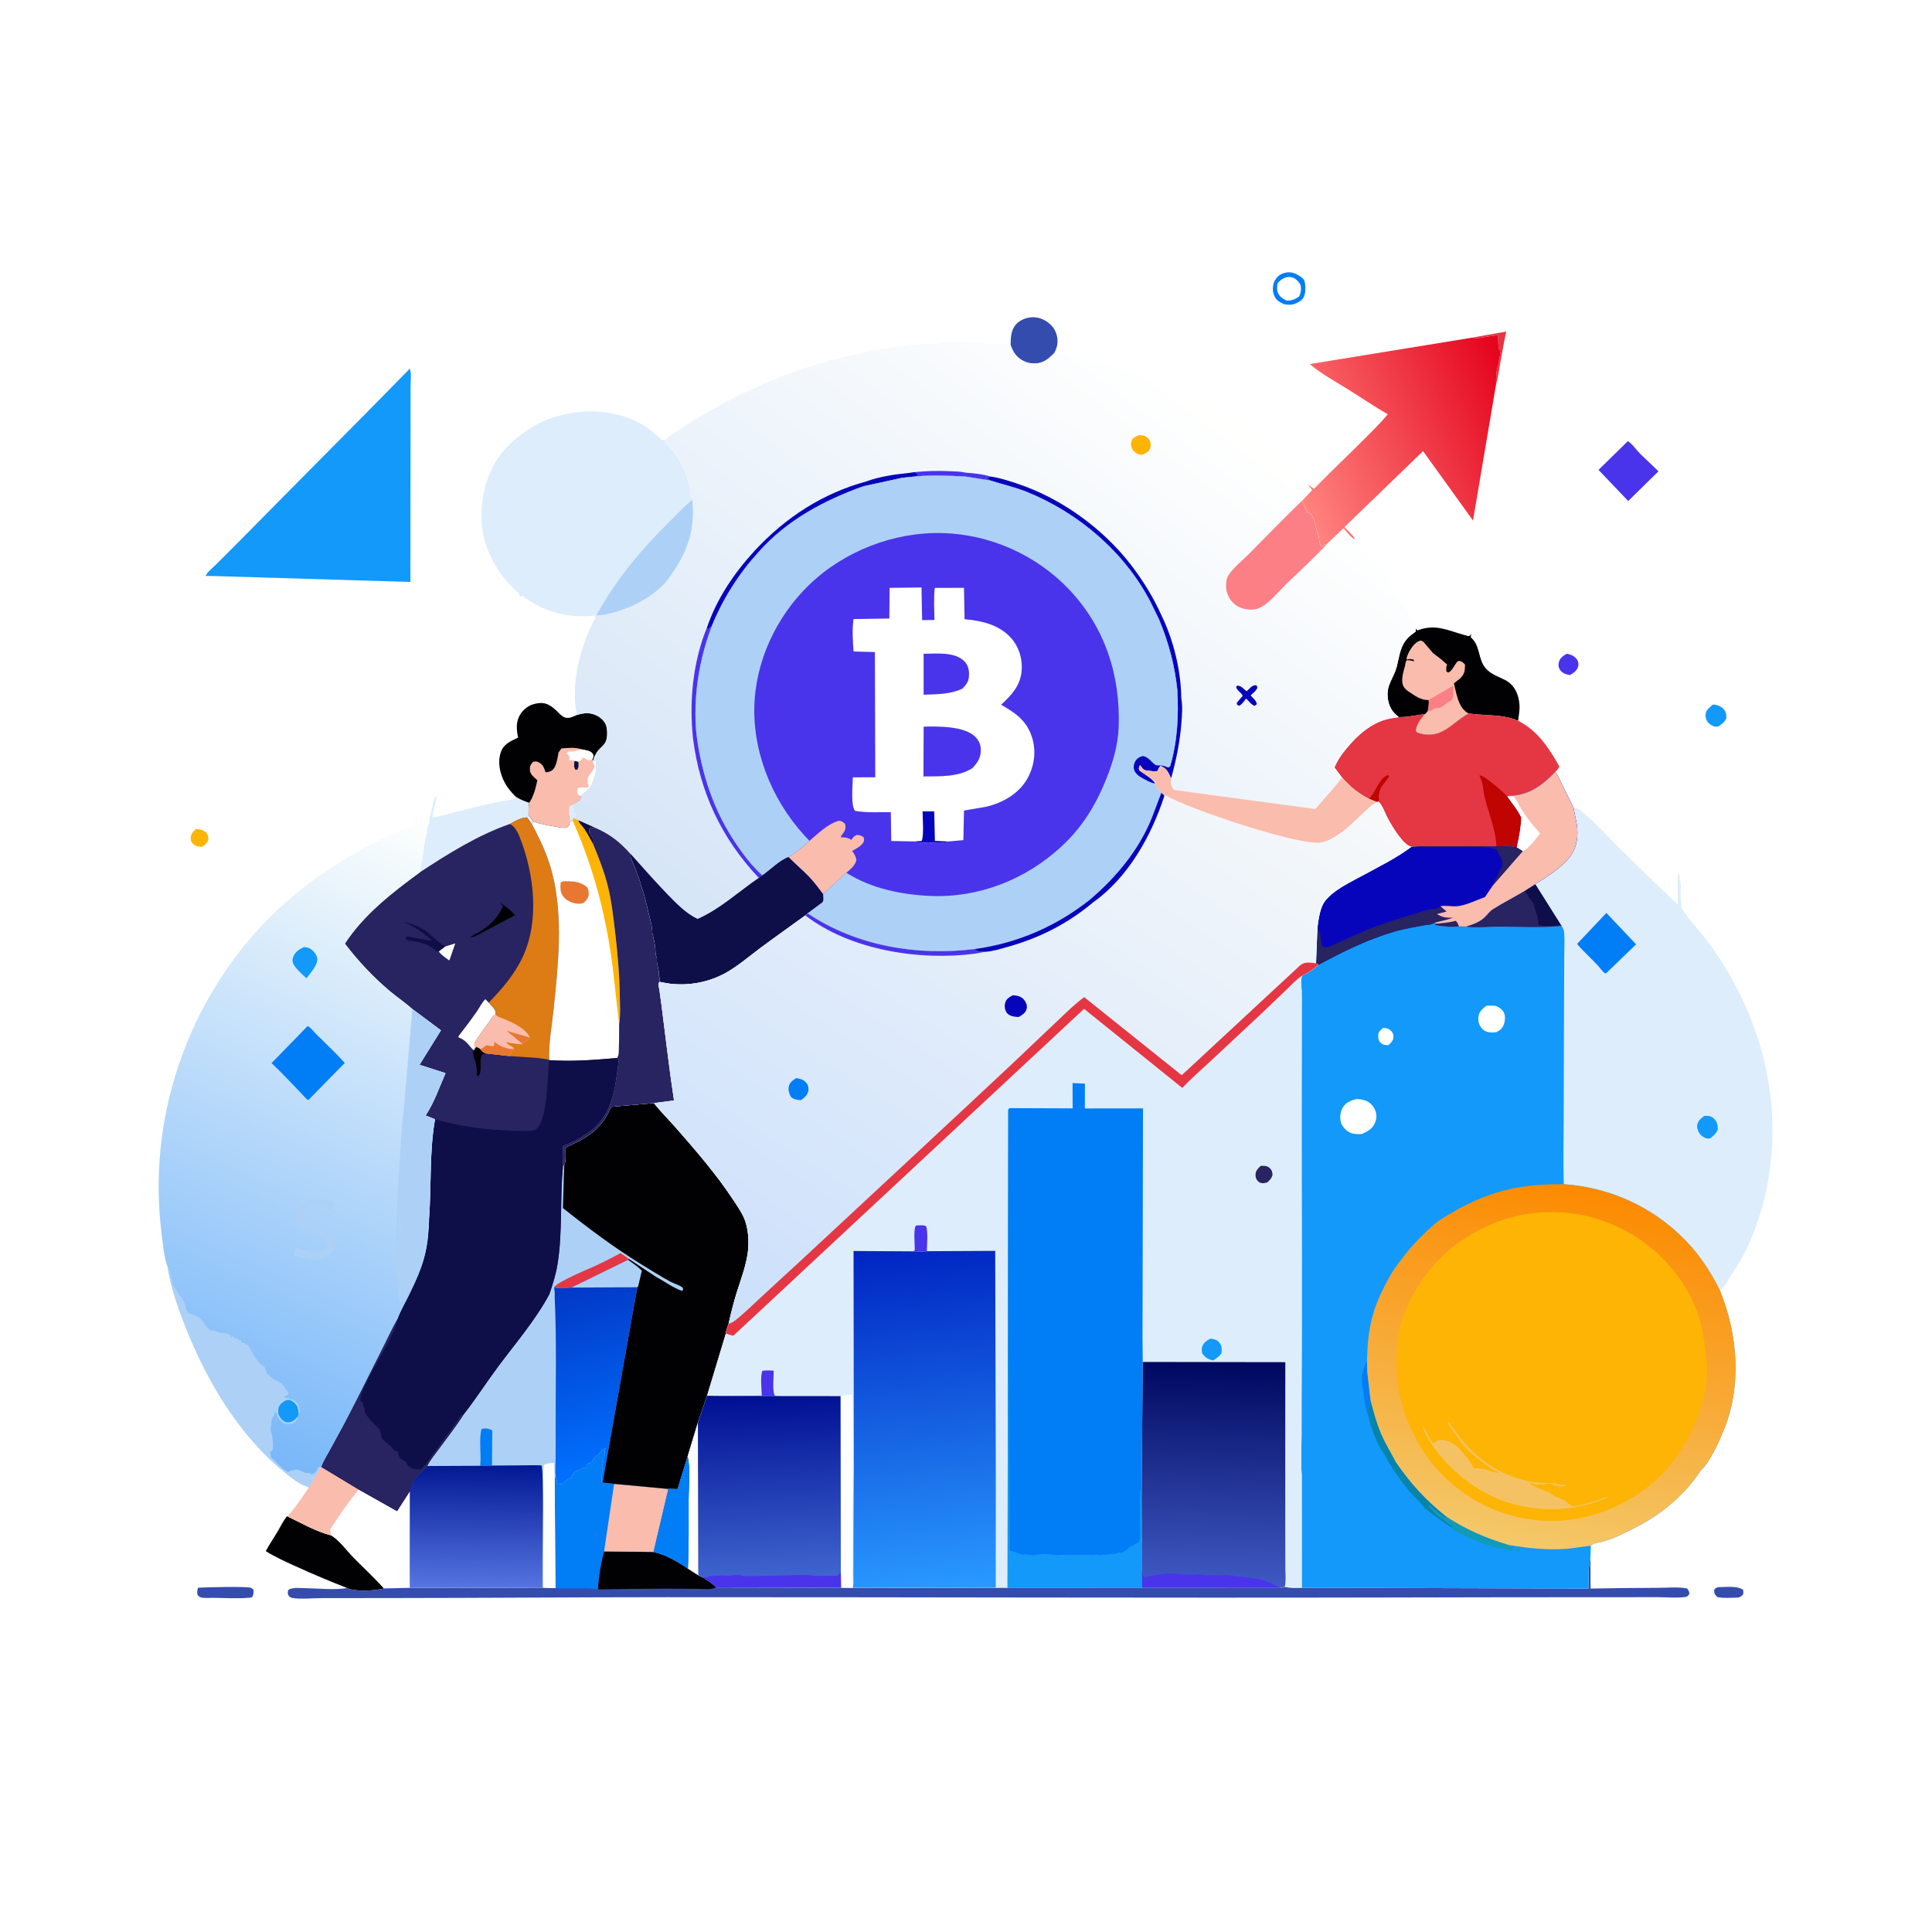 <svg xmlns="http://www.w3.org/2000/svg" xmlns:xlink="http://www.w3.org/1999/xlink" id="Layer_1" x="0px" y="0px" viewBox="0 0 1024 1024" style="enable-background:new 0 0 1024 1024;" xml:space="preserve"><path style="fill:#FFFFFF;" d="M0,0h1024v1024H0V0z"></path><path style="fill:#E43743;" d="M779.965,179.01l18.376-3.287c-1.233,5.791-2.271,11.606-3.314,17.434 c-0.614,3.428-1.024,7.151-2.072,10.462c-0.115-2.769,0.105-7.205,1.045-9.869c0.383-1.087,0.375-0.529,0.426-1.381 c0.051-0.834,0.017-1.482,0.264-2.299c0.25-0.828,0.171-0.309,0.258-1.195c0.083-0.846,0.238-1.629,0.443-2.453 c0.228-0.908-0.871-0.814-1.037-1.914c-0.339-2.262-0.185-4.669-0.461-6.987c-2.363,0.633-4.753,0.626-7.115,1.165 C784.278,179.257,782.474,179.27,779.965,179.01z"></path><path style="fill:#FDB404;" d="M103.852,439.388c2.271,0.103,3.535,0.532,5.398,1.764c0.871,1.319,1.07,2.024,1.241,3.599 c-0.436,1.973-1.831,2.849-3.318,4.106c-1.701-0.122-3.323-0.261-4.673-1.426c-1.085-0.936-1.504-1.997-1.416-3.43 C101.211,441.942,102.411,440.701,103.852,439.388z"></path><path style="fill:#354CAF;" d="M910.848,841.218c3.76-0.003,10.195-0.884,13.135,1.532l0.035,2 c-0.946,1.386-1.055,1.407-2.643,1.983c-3.624,0.084-7.575,0.479-11.125-0.248c-1.514-1.551-1.584-1.584-1.748-3.735 C909.273,841.559,909.47,841.65,910.848,841.218z"></path><path style="fill:#4934EB;" d="M830.375,346.485c2.303,0.487,4.116,1.092,5.489,3.13c0.769,1.143,0.962,2.734,0.472,4.03 c-0.771,2.041-2.447,3.155-4.263,4.164c-1.994-0.372-4.152-0.994-5.288-2.857c-0.766-1.259-0.932-2.414-0.59-3.833 C826.777,348.695,828.368,347.746,830.375,346.485z"></path><path style="fill:#1299FA;" d="M907.881,373.441c1.82-0.023,3.992,0.768,5.334,2.023c1.614,1.509,1.8,3.188,1.772,5.286 c-0.99,2.066-2.194,2.891-4.049,4.181c-0.549,0.107-1.123,0.249-1.688,0.213c-1.271-0.08-2.956-1.158-3.821-2.085 c-1.071-1.15-1.495-2.646-1.455-4.191C904.041,376.301,906.107,374.998,907.881,373.441z"></path><path style="fill:#354CAF;" d="M104.93,841.569c3.353-0.318,26.255-0.853,28.07,0.015c0.505,0.241,0.899,0.668,1.348,1.001 c0.101,1.918,0.198,2.287-0.765,4.031l-1.474,0.215c-6.257,0.587-13.028,0.099-19.332,0.06c-1.658-0.01-5.37,0.328-6.777-0.416 c-0.472-0.25-0.833-0.669-1.25-1.004C104.326,844.008,104.6,843.002,104.93,841.569z"></path><path style="fill:#017DF6;" d="M675.276,149.41c1.307-2.418,2.695-3.984,5.442-4.732c2.609-0.709,4.825-0.326,7.092,1.019 l0.655,0.377c1.265,0.751,2.642,1.658,3.011,3.177c0.608,2.5,0.654,6.865-0.897,8.933l-0.712,0.829l-0.098,0.128 c-2.893,1.94-5.129,2.861-8.652,2.168l-1.121-0.33c-1.846-0.943-3.336-1.734-4.319-3.638 C674.268,154.609,674.458,152.277,675.276,149.41z"></path><path style="fill:#FFFFFF;" d="M677.129,150.012c1.948-1.86,3.649-3.327,6.497-3.187c2.049,0.1,3.492,1.223,4.779,2.746 c1.208,1.428,1.243,2.912,1.054,4.686c-0.114,1.057-0.457,1.897-0.87,2.866c-2.188,1.521-3.922,2.247-6.621,2.209 c-1.354-0.586-2.938-1.61-3.854-2.786C676.501,154.477,676.836,152.447,677.129,150.012z"></path><path style="fill:#354CAF;" d="M535.643,182.944c0.088-4.405,0.11-8.526,3.607-11.758c2.451-2.265,6.333-3.342,9.619-2.983 c3.611,0.394,7.052,2.445,9.26,5.321c1.932,2.516,2.829,6.297,2.186,9.41c-0.302,1.463-0.852,2.989-1.598,4.283 c-1.886,1.871-3.656,3.587-6.158,4.625c-3.016,1.251-6.769,1.01-9.695-0.332C538.817,189.654,537.144,186.908,535.643,182.944z"></path><path style="fill:#4934EB;" d="M862.781,233.826c2.313,1.342,4.424,4.547,6.384,6.509c3.221,3.224,6.637,6.243,9.85,9.491 l-16.04,15.723l-15.722-16.501L862.781,233.826z"></path><path style="fill:#DDEDFC;" d="M227.702,435.408c0.017-1.117-0.058-2.295,0.331-3.356c0.364-0.994,0.168-0.09,0.382-1.301 l0.39-2.001c0.214-0.704,0.464-1.26,0.6-1.999l0.382-2.001c0.228-0.743,0.49-1.29,0.634-2.077l0.108-0.671h0.469 c0.239,0.688,0.278,0.99,0.14,1.731l-0.171,0.765l-0.273,1.252c-0.387,1.273-0.517,2.816-0.967,4 c-0.523,1.375-0.487,1.96-0.364,3.456c4.084-0.363,8.492-1.937,12.48-2.927c7.142-1.774,14.309-3.464,21.486-5.088 c2.335-0.529,7.254-0.843,9.17-1.848c0.403-0.212,0.629-0.659,0.944-0.988c2.304,1.394,4.464,2.282,6.998,3.143 c-0.316,2.212-0.383,4.297-0.333,6.529c1.011,1.112,1.858,2.064,2.515,3.44l-0.7,1.451l-2.606-3.669 c-3.5,0.234-6.125,1.826-9.119,3.489c-16.942,5.879-32.801,15.809-47.721,25.634l0.277-2.873c0.451-1.08,0.495-0.801,0.5-2 c0.752-1.132,0.498-2.169,0.5-3.5c0.752-1.132,0.498-2.169,0.5-3.5c0.705-1.06,0.497-1.763,0.5-3c0.676-1.018,0.497-1.316,0.5-2.5 c0.676-1.018,0.497-1.316,0.5-2.5l0.495-0.745c-0.018-0.957-0.021-1.825,0.252-2.753l0.253-0.752 C227.03,437.203,227.233,436.417,227.702,435.408z"></path><path style="fill:#010103;" d="M152.152,803.606c7.591,3.573,15.181,8.111,23.384,10.163c4.249,2.498,8.224,8.027,11.714,11.591 c5.424,5.539,11.106,10.767,16.301,16.535c-4.371,1.211-15.526,1.918-19.518-0.187c-8.874-3.474-17.588-7.124-26.264-11.065 c-5.724-2.6-11.571-5.154-16.898-8.51c1.948-3.621,4.278-7.035,6.379-10.568C148.842,808.887,150.145,805.999,152.152,803.606z"></path><path style="fill:#FFFFFF;" d="M169.916,777.5l0.413-0.021l19.84,11.983l20.261,11.413l6.796-10.552l-0.042,44.038l0.046,7.225 l-13.679,0.309c-5.195-5.769-10.877-10.996-16.301-16.535c-3.49-3.564-7.465-9.093-11.714-11.591 c-8.203-2.052-15.793-6.59-23.384-10.163c1.865-0.809,10.053-12.824,11.586-15.274L169.916,777.5z"></path><path style="fill:#FABCAC;" d="M169.916,777.5l0.413-0.021l19.84,11.983c-4.948,6.044-9.748,12.619-13.906,19.226 c-0.612,0.972-1.344,1.648-1.214,2.84c0.089,0.816,0.24,1.468,0.487,2.241c-8.203-2.052-15.793-6.59-23.384-10.163 c1.865-0.809,10.053-12.824,11.586-15.274L169.916,777.5z"></path><path style="fill:#010103;" d="M274.611,390.943c-0.824-3.81-1.208-7.541,0.542-11.193c1.402-2.926,4.204-5.498,7.339-6.437 c5.246-1.572,8.319-0.511,12.21,3.157c1.309,1.234,2.735,2.94,4.393,3.686c2.267,1.021,4.64-0.349,6.748-1.221 c3.727-1.164,6.993-1.429,10.574,0.373c2.086,1.05,4.127,2.988,4.871,5.247c0.779,2.364,0.836,7.168-0.625,9.3 c-1.48,2.16-3.458,3.175-4.753,5.645c-0.619,1.18-1.077,1.616-1.252,3.001l-0.517,0.629l0.104,0.421l1.505-0.236 c0.445,1.27,0.369,1.846,0.166,3.153c-0.165,1.059-0.286,1.069,0.243,2.032c-1.031,2.752-2.06,8.176-4.265,9.857 c-1.321,1.113-2.875,2.224-3.904,3.607l-0.274,1.785l-3.432,2.423l0.013,0.563c0.056,0.922,0.306,1.699,0.512,2.591l0.188,0.923 l0.373,0.856c0.363,0.88,0.433,1.226,0.362,2.144l-1.743,0.453l-0.445,1.314l-1.526,0.522c-0.161,1.885-0.133,1.814-1.508,3.118 c-1.989,0.387-3.899-0.113-5.866-0.451c-4.122-0.709-8.044-1.363-12.02-2.738c-0.657-1.376-1.504-2.327-2.515-3.44 c-0.05-2.232,0.017-4.317,0.333-6.529c-2.534-0.861-4.694-1.749-6.998-3.143c-2.3-2.266-4.327-4.553-5.859-7.418 c-2.63-4.918-3.981-10.862-2.127-16.278C266.96,394.275,270.757,392.784,274.611,390.943z"></path><path style="fill:#FABCAC;" d="M297.551,396.688c3.514-0.284,7.11-0.715,10.521,0.437c1.948,0.461,4.85,0.613,6.056,2.366 c0.758,1.102,0.177,1.991-0.193,3.103l0.208,0.536l0.104,0.421l1.505-0.236c0.445,1.27,0.369,1.846,0.166,3.153 c-0.165,1.059-0.286,1.069,0.243,2.032c-1.031,2.752-2.06,8.176-4.265,9.857c-1.321,1.113-2.875,2.224-3.904,3.607l-0.274,1.785 l-3.432,2.423l0.013,0.563c0.056,0.922,0.306,1.699,0.512,2.591l0.188,0.923l0.373,0.856c0.363,0.88,0.433,1.226,0.362,2.144 l-1.743,0.453l-0.445,1.314l-1.526,0.522c-0.161,1.885-0.133,1.814-1.508,3.118c-1.989,0.387-3.899-0.113-5.866-0.451 c-4.122-0.709-8.044-1.363-12.02-2.738c-0.657-1.376-1.504-2.327-2.515-3.44c-0.05-2.232,0.017-4.317,0.333-6.529 c1.274-1.474,1.973-3.791,2.742-5.583l0.739-2.58l0.872-3.756l-1.857-1.712c-1.593-1.522-2.206-2.585-2.066-4.868 c0.093-1.516,0.755-2.217,1.76-3.25c1.4-0.223,1.754-0.323,3.063,0.37c2.16,1.145,2.754,3.058,3.469,5.256 c1.149-0.154,2.137-0.296,3.148-0.903c2.67-1.603,3.119-6.72,3.708-9.566L297.551,396.688z"></path><path style="fill:#0E0E48;" d="M304.518,403.207l2.031,0.538c0.057,1.726,0.302,2.641-0.549,4.171l-1,0.071 C303.921,406.319,304.374,405.154,304.518,403.207z"></path><path style="fill:#DDEDFC;" d="M301.619,427.57l2.665-1.397l0.013,0.563c0.056,0.922,0.306,1.699,0.512,2.591l0.188,0.923 l0.373,0.856c0.363,0.88,0.433,1.226,0.362,2.144l-1.743,0.453l-0.445,1.314l-1.526,0.522c0.081-1.331,0.347-2.653-0.358-3.85 L301.619,427.57z"></path><path style="fill:#FFFFFF;" d="M314.245,403.551l1.505-0.236c0.445,1.27,0.369,1.846,0.166,3.153 c-0.165,1.059-0.286,1.069,0.243,2.032c-1.031,2.752-2.06,8.176-4.265,9.857c-1.321,1.113-2.875,2.224-3.904,3.607 c-0.76-0.236-1.049-0.361-1.606-0.971c-0.713-0.78-0.282-2.214-0.205-3.244c1.596-0.675,3.994-0.273,5.712-0.206 c0.078-1.122-0.254-1.75-0.39-2.794c-0.252-1.935,0.084-2.878,1.212-4.394c0.704-0.947,2.454-3.09,2.365-4.356 C315.028,405.295,314.25,404.756,314.245,403.551z"></path><path style="fill:#FFFFFF;" d="M308.071,397.125c1.948,0.461,4.85,0.613,6.056,2.366c0.758,1.102,0.177,1.991-0.193,3.103 c-1.483,0.284-2.169,0.631-3.469-0.285l-1.215-0.924l-0.536,0.705c-0.633,0.811-1.246,1.19-2.165,1.655l-2.031-0.538l-1.268-0.04 c-3.15-0.389-0.918-0.334-1.515-2.167c-0.198-0.608-0.792-1.003-1.189-1.505l-0.081-0.532l0.928-0.693 C303.941,398.56,305.695,397.956,308.071,397.125z"></path><path style="fill:#010103;" d="M750.346,333.129l0.904,1.001l0.706-0.248c9.35-3.221,15.305,0.28,24.296,2.704 c0.323,0.087,2.021,0.644,2.248,0.586c0.548-0.137,0.896-0.687,1.344-1.03l-0.354,1.608l0.422,0.377 c4.719,4.355,3.441,11.234,7.46,15.989c2.768,3.277,6.577,4.366,10.232,6.227c5.207,2.651,7.41,7.763,7.763,13.423 c0.166,2.668-0.402,5.607-0.741,8.259c-7.843-3.595-17.693-2.569-26.152-3.862l-0.515,0.29 c-8.643,5.026-13.935,13.434-25.306,10.342c-0.686-0.186-1.263-0.438-1.902-0.742c-0.544-1.051-0.404-1.245-0.082-2.349 c0.795-2.732,2.653-5.05,4.401-7.239c-4.53,0.635-9.111,1.7-13.697,1.611c-1.132-0.93-2.354-2.009-3.236-3.18 c-2.315-3.077-3.141-7.692-2.478-11.459c0.61-3.474,2.875-6.794,4.041-10.141c1.573-4.514,1.858-9.947,4.217-14.086 c1.46-2.562,3.33-4.269,5.706-5.927l0.629-0.435C750.505,333.726,750.469,334.299,750.346,333.129z"></path><path style="fill:#FABCAC;" d="M749.448,350.548l-0.198-0.939c-1.424-0.232-2.157-0.555-3.5,0.027l-0.227-0.886 c0.485-1.711,1.26-3.308,2.227-4.802c1.253-1.935,2.93-3.887,5.25-4.457c1.06,0.317,1.477,0.63,2.117,1.485l4.453,5.203l4.533,3.48 l2.926,2.592l-0.256,0.617c-0.362,1.098-0.225,1.889-0.12,3.017l0.847,0.598c2.509-0.682,4.106-6.13,5.75-6.177 c0.646-0.019,1.239,0.366,1.859,0.549l1.395,1.396c-0.046,3.304-0.256,5.16-2.747,7.472l-3.151,2.452 c1.383,5.384,2.168,12.749,7.455,15.79l0.412,0.199l-0.515,0.29c-8.643,5.026-13.935,13.434-25.306,10.342 c-0.686-0.186-1.263-0.438-1.902-0.742c-0.544-1.051-0.404-1.245-0.082-2.349c0.795-2.732,2.653-5.05,4.401-7.239l0.362-0.094 l1.282-1.386c0.476-2.1,0.71-3.829,0.526-5.98c-4.193,0.278-7.417-2.403-10.79-4.558c-1.063-0.788-1.955-1.482-2.585-2.697 c-1.553-2.995-0.008-7.804,0.822-10.834c0.132-1.14,0.3-1.921,0.813-2.951C747.043,349.832,748.018,350.071,749.448,350.548z"></path><path style="fill:#FB7F85;" d="M770.188,363.478c-0.035,2.258,0.34,5.54-0.651,7.567c-1.688,0.919-3.018,1.824-4.533,2.957 l-1.253,0.753l-0.75,0.5c-1.293,0-1.874-0.182-3,0.5c-0.993,0.601-2.135,1.058-3.286,1.23c0.476-2.1,0.71-3.829,0.526-5.98 L770.188,363.478z"></path><path style="fill:#E43743;" d="M778.473,378.163c8.459,1.293,18.31,0.267,26.152,3.862c10.398,5.253,16.278,14.329,21.87,24.225 c-0.417,1.195-1.324,1.997-2.174,2.899c-6.521,6.798-13.575,12.204-23.386,12.613c-0.842,0.035-0.487-0.015-1.296,0.22l-0.69,0.213 c2.531,3.519,5.559,7.168,7.395,11.104c-0.215,5.456-1.141,10.445-2.387,15.758c-3.482-0.642-7.292-0.446-10.839-0.511 c-9.531-0.003-19.064-0.006-28.595,0.037c-5.102,0.023-10.495-0.281-15.555,0.288l-0.91-0.034 c-4.509-0.888-10.765-11.655-12.794-15.602c-1.361-2.65-2.519-6.307-4.652-8.329l-0.836,0.227l-4.225-1.686 c-5.601-2.789-10.174-6.589-14.237-11.298l-4.033-5.409c1.066-2.34,2.214-4.522,3.736-6.602c5.579-7.627,13.043-15.269,22.197-18.41 c2.59-0.889,5.456-1.22,8.157-1.652c4.586,0.089,9.167-0.976,13.697-1.611c-1.748,2.189-3.606,4.507-4.401,7.239 c-0.322,1.104-0.462,1.298,0.082,2.349c0.64,0.304,1.216,0.556,1.902,0.742c11.371,3.092,16.662-5.316,25.306-10.342 L778.473,378.163z"></path><path style="fill:#BF0402;" d="M730.405,415.996c1.468-2.157,2.735-4.534,5.345-5.19l0.671,0.693l-0.567,0.686l-4.058,5.348 c-0.612,2.105-1.5,4.215-0.769,6.382l-0.415,0.99l-0.836,0.227l-4.225-1.686C727.551,421.416,728.938,418.446,730.405,415.996z"></path><path style="fill:#BF0402;" d="M793.118,448.546c-0.29-8.88-4.201-17.668-6.273-26.247c-0.701-2.902-0.703-6.461-1.88-9.147 l-0.853-2.095l0.637-0.001c1.449,0.299,3.518,1.94,4.702,2.838c3.431,2.601,6.493,5.203,9.497,8.301 c2.531,3.519,5.559,7.168,7.395,11.104c-0.215,5.456-1.141,10.445-2.387,15.758C800.475,448.414,796.665,448.61,793.118,448.546z"></path><linearGradient id="SVGID_1_" gradientUnits="userSpaceOnUse" x1="311.714" y1="1225.66" x2="191.436" y2="1172.641" gradientTransform="matrix(1 0 0 -1 494 1430)">	<stop offset="0" style="stop-color:#E4001B"></stop>	<stop offset="1" style="stop-color:#FF847F"></stop></linearGradient><path style="fill:url(#SVGID_1_);" d="M779.965,179.01c2.509,0.26,4.314,0.247,6.813-0.324c2.362-0.539,4.752-0.532,7.115-1.165 c0.275,2.318,0.122,4.725,0.461,6.987c0.166,1.1,1.265,1.006,1.037,1.914c-0.205,0.824-0.36,1.607-0.443,2.453 c-0.087,0.886-0.008,0.367-0.258,1.195c-0.247,0.817-0.213,1.465-0.264,2.299c-0.051,0.852-0.043,0.294-0.426,1.381 c-0.94,2.664-1.16,7.1-1.045,9.869l-12.235,72.253l-26.48-36.768l-41.657,40.26c1.321,1.456,5.18,4.862,5.561,6.568 c-1.962-0.648-4.599-4.302-6.053-5.911l-8.605,8.169c-1.127,0.474-2.063,1.172-3.234,1.565c-1.247-2.011-0.898-4.41-1.68-6.583 l-0.485-1.204c-0.525-2.295-0.98-4.371-1.757-6.649c-0.445-1.305-1.046-2.761-2.404-3.281l-0.863-0.259L691.653,269 c-0.538-1.686-0.577-2.054-1.843-3.345l5.591-5.905l-2.487-3.029l3.525,2.376c8.666-8.95,17.784-17.46,26.578-26.287 c4.28-4.297,8.694-8.52,12.513-13.24c-7.195-4.182-14.048-8.836-21.105-13.237c-6.711-4.185-14.188-8.231-20.203-13.361 L779.965,179.01z"></path><path style="fill:#1299FA;" d="M217.246,195.37c0.892,2.693,0.36,6.614,0.361,9.52c0.001,7.689-0.007,15.379-0.017,23.069 c-0.035,26.83-0.047,53.661-0.069,80.492l-103.896-3.129l-4.596-0.072c0.731-2.024,3.873-4.464,5.461-6.053 c4.789-4.79,9.615-9.544,14.361-14.376C158.224,254.915,187.975,225.376,217.246,195.37z"></path><path style="fill:#354CAF;" d="M294.49,782.821l0.288,0.733c0.328,0.904,0.467,1.686,0.589,2.63 c1.085,0.271,2.139,0.866,3.105,0.036c1.74-1.494,2.019-2.168,4.372-2.839l0.18-0.497c0.495-1.311,0.905-2.479,2.285-3.121 l1.094-0.233c0.813-0.287,1.4-0.866,2.128-1.221c0.594-0.29,1.332-0.369,1.979-0.474c0.234-0.434,0.686-1.605,1.017-1.888 c1.087-0.933,1.7,0.088,2.406-1.605c0.534-1.276,1.469-2.102,2.46-3.028l0.998-0.18l0.416-0.873 c0.463-0.941,0.963-1.484,1.768-2.168L321,767.75c-1.079,1.81-0.067,1.983-0.5,3.5c-0.268,0.938-0.778,0.756-0.684,1.906 c0.144,1.762-0.227,1.921-0.561,3.344c-0.38,1.614,0.876,2.817-0.378,4.5l-0.122,3.75l0.604,1.044l6.136,0.702l28.771,2.689 l-7.863,33.375c6.439,1.368,12.784,5.125,18.212,8.802l5.464,3.532l2.669,1.31c2.452,1.554,4.848,2.979,6.826,5.137l66.182,0.129 l6.241,0.077l75.762-0.019l6.281-0.028l71.276,0.033l73.818,0.029c0.703-0.296,1.08-0.595,1.85-0.5 c2.941,0.682,5.968,0.487,8.971,0.463l152.018,0.439l0.052-9.948l0.963-7.283l0.042,17.233c11.895-0.207,23.788-0.366,35.685-0.389 c4.912-0.01,10.738-0.612,15.535,0.358c0.769,1.011,1.018,1.557,1.183,2.815c-0.838,1.072-0.893,1.55-2.288,1.717 c-4.701,0.562-10.116,0.074-14.895,0.077c-11.003,0.007-22.007,0.009-33.011,0.011c-35.906,0.008-71.813,0.067-107.719,0.15 c-127.979,0.296-255.971-0.197-383.948-0.159c-48.674,0.015-97.347,0.417-146.023,0.449c-12.387,0.008-24.774,0.038-37.161,0.038 c-4.717,0-10.837,0.69-15.388-0.081c-0.724-0.123-1.139-0.412-1.75-0.792c-0.922-1.563-0.802-1.589-0.491-3.399 c2.14-1.643,6.624-1.021,9.305-0.986c6.98,0.088,15.117,1.055,21.969-0.066c3.992,2.104,15.147,1.398,19.518,0.187l13.679-0.309 l70.279-0.166l0.426,0.057l6.453,0.271l-0.393-58.625L294.49,782.821z"></path><path style="fill:#010103;" d="M346.403,822.56c6.439,1.368,12.784,5.125,18.212,8.802l5.464,3.532l2.669,1.31 c2.452,1.554,4.848,2.979,6.826,5.137c-2.594,1.388-6.539,0.817-9.416,0.791c-6.135-0.056-12.272-0.123-18.408-0.106 c-11.626,0.03-23.262,0.172-34.886,0.393c0.39-6.457,1.532-13.95,3.313-20.152L346.403,822.56z"></path><path style="fill:#017DF6;" d="M294.49,782.821l0.288,0.733c0.328,0.904,0.467,1.686,0.589,2.63 c1.085,0.271,2.139,0.866,3.105,0.036c1.74-1.494,2.019-2.168,4.372-2.839l0.18-0.497c0.495-1.311,0.905-2.479,2.285-3.121 l1.094-0.233c0.813-0.287,1.4-0.866,2.128-1.221c0.594-0.29,1.332-0.369,1.979-0.474c0.234-0.434,0.686-1.605,1.017-1.888 c1.087-0.933,1.7,0.088,2.406-1.605c0.534-1.276,1.469-2.102,2.46-3.028l0.998-0.18l0.416-0.873 c0.463-0.941,0.963-1.484,1.768-2.168L321,767.75c-1.079,1.81-0.067,1.983-0.5,3.5c-0.268,0.938-0.778,0.756-0.684,1.906 c0.144,1.762-0.227,1.921-0.561,3.344c-0.38,1.614,0.876,2.817-0.378,4.5l-0.122,3.75l0.604,1.044l6.136,0.702l28.771,2.689 l-7.863,33.375l-26.226-0.294c-1.781,6.202-2.924,13.695-3.313,20.152c-7.269-1.113-15.098,0.013-22.476-0.671l-0.393-58.625 L294.49,782.821z"></path><path style="fill:#FABCAC;" d="M325.495,786.496l28.771,2.689l-7.863,33.375l-26.226-0.294L325.495,786.496z"></path><path style="fill:#DDEDFC;" d="M315.109,326.311c-7.345,0.626-14.881,0.354-21.921-1.963l-0.688-0.231 c-5.411-1.769-10.87-4.635-15.324-8.197l-0.426-0.348l-1,0.673l-0.495-0.495l0.046-1c-10.28-8.72-18.591-22.22-19.832-35.803 c-1.242-13.604,2.121-29.012,11.128-39.646c10.431-12.314,25.26-19.659,41.253-21.045c11.19-0.969,23.829,1.323,33.438,7.324 c3.528,2.204,6.53,5.083,9.712,7.744l1.556-0.208l-0.297,1.634c6.494,4.825,11.097,14.799,13.085,22.5 c0.587,2.274,0.573,5.546,1.566,7.607c-4.585,3.796-8.73,8.244-12.944,12.446c-14.649,14.611-28.022,30.495-37.832,48.843 L315.109,326.311z"></path><path style="fill:#DDEDFC;" d="M833.932,427.917c1.739,0.384,2.969,1.052,4.358,2.148c6.824,5.38,12.915,12.367,19.086,18.497 c10.504,10.434,21.133,20.768,31.943,30.886l-0.064-15.698l0.495-0.495c0.607,0.915,0.497,0.439,0.481,1.314 c-0.024,1.361,0.195,1.955,0.448,3.182c0.379,1.833,0.024,4.385,0.05,6.297c0.031,2.223,0.396,4.492,0.396,6.799 c3.177,5.702,7.674,10.278,11.74,15.322c3.917,4.861,7.388,10.033,10.698,15.318c24.025,38.343,32.696,85.22,20.168,129.051 c-2.742,9.598-6.409,19.131-11.399,27.797c-2.269,3.94-5.069,7.542-7.251,11.541c-0.914,1.675-2.062,2.801-3.587,3.911 c-4.059-8.146-8.907-15.955-14.93-22.808c-17.395-19.796-41.446-31.455-67.727-33.324c-0.38-11.596-0.06-23.238-0.031-34.839 c0.054-20.821,0.098-41.643,0.182-62.462c0.031-7.883,0.062-15.765,0.093-23.647c0.016-4.017,0.282-8.208-0.001-12.206 c-0.102-1.429-0.673-2.538-1.359-3.761l-0.494-0.587l-13.541-21.495c6.45-4.138,13.797-8.518,18.495-14.689 c3.724-4.889,4.421-11.188,3.537-17.112L833.932,427.917z"></path><path style="fill:#1299FA;" d="M903.25,591.479c2.089-0.108,3.611-0.104,5.19,1.423c1.816,1.759,2.013,3.441,2.004,5.849 c-0.983,2.132-2.16,3.17-4.006,4.582c-0.435,0.065-0.731,0.128-1.188,0.106c-1.407-0.072-3.026-0.998-3.946-2.046 c-1.138-1.296-1.998-3.334-1.725-5.086C899.934,594.032,901.53,592.784,903.25,591.479z"></path><path style="fill:#017DF6;" d="M851.416,483.877l15.748,16.646l-15.834,15.272l-0.475,0.107c-1.502-0.766-2.618-2.705-3.781-3.955 c-3.68-3.96-7.693-7.517-11.199-11.656L851.416,483.877z"></path><path style="fill:#ADD1F6;" d="M324.011,586.618l22.58-1.967c3.625,4.615,7.824,8.734,11.69,13.144 c10.49,11.969,21.486,24.675,30.216,37.969c2.237,3.407,4.784,6.91,6.248,10.74c1.953,5.112,2.333,11.919,1.625,17.287 c-0.919,6.959-3.582,14.049-5.713,20.739c-1.793,5.629-3.171,11.268-4.475,17.023c-0.569,1.74-1.2,3.47-1.499,5.28l-9.94,32.968 l-4.847,14.174l-5.42,17.906l-5.341,17.376l-4.869-0.074l-28.771-2.689l-6.136-0.702l-0.604-1.044l0.122-3.75 c1.254-1.683-0.002-2.886,0.378-4.5c0.335-1.423,0.705-1.582,0.561-3.344c-0.095-1.15,0.416-0.969,0.684-1.906 c0.433-1.517-0.579-1.69,0.5-3.5l-1.423,0.345c-0.806,0.684-1.306,1.227-1.768,2.168l-0.416,0.873l-0.998,0.18 c-0.991,0.926-1.926,1.752-2.46,3.028c-0.706,1.692-1.319,0.672-2.406,1.605c-0.331,0.283-0.782,1.454-1.017,1.888 c-0.647,0.104-1.386,0.184-1.979,0.474c-0.728,0.354-1.315,0.934-2.128,1.221l-1.094,0.233c-1.38,0.642-1.79,1.81-2.285,3.121 l-0.18,0.497c-2.354,0.671-2.633,1.345-4.372,2.839c-0.966,0.83-2.02,0.234-3.105-0.036c-0.122-0.944-0.261-1.726-0.589-2.63 l-0.288-0.733l-0.495,0.301l0.393,58.625l-6.453-0.271l-0.426-0.057l-70.279,0.166l-0.046-7.225l0.042-44.038 c0.476-1.737,0.926-4.042,1.93-5.539c1.87-2.79,4.919-5.31,7.257-7.763c1.406-3.029,3.877-5.913,5.855-8.625 c4.454-6.107,9.199-12.057,13.254-18.44c6.558-8.297,12.318-17.324,18.643-25.821c9.304-12.499,19.636-24.415,27.018-38.181 c1.798-5.269,3.443-10.456,4.33-15.97c2.749-17.068,1.214-34.523,2.872-51.668l0.063-0.602l0.571-0.128 c1.113-2.127,0.659-6.886,0.719-9.389c7.816-3.547,14.675-6.83,19.924-13.911C321.373,591.979,322.664,589.149,324.011,586.618z"></path><path style="fill:#017DF6;" d="M254.517,776.899c0.657-6.288-0.721-13.207,0.611-19.306c0.519-0.259,0.721-0.406,1.372-0.463 c1.488-0.129,3.25,0.215,4.401,1.119l-0.143,18.414l22.757-0.07L254.517,776.899z"></path><path style="fill:#E43743;" d="M328.944,664.195l4.409,3.076l-0.399,0.452l-30.05,14.724c-3.004,0.217-6.293,0.813-9.184-0.167 c1.77-3.027,18.504-9.782,22.136-11.497C320.271,668.698,324.64,666.505,328.944,664.195z"></path><path style="fill:#FFFFFF;" d="M287.935,841.477c0.033-14.346,0.07-28.691,0.103-43.037c0.016-7.158-0.519-14.867,0.212-21.971 c1.969-0.939,3.328-1.113,5.5-1.035l0.245,7.689l0.393,58.625L287.935,841.477z"></path><linearGradient id="SVGID_00000158745583147375250580000010526504770013444776_" gradientUnits="userSpaceOnUse" x1="-189.828" y1="748.58" x2="-163.015" y2="653.281" gradientTransform="matrix(1 0 0 -1 494 1430)">	<stop offset="0" style="stop-color:#0238C7"></stop>	<stop offset="1" style="stop-color:#0171FF"></stop></linearGradient><path style="fill:url(#SVGID_00000158745583147375250580000010526504770013444776_);" d="M332.954,667.724 c2.507,1.814,5.081,3.537,7.262,5.745l-1.953,8.335l-0.473,0.452l-18.431,103.538l-0.604-1.044l0.122-3.75 c1.254-1.683-0.002-2.886,0.378-4.5c0.335-1.423,0.705-1.582,0.561-3.344c-0.095-1.15,0.416-0.969,0.684-1.906 c0.433-1.517-0.579-1.69,0.5-3.5l-1.423,0.345c-0.806,0.684-1.306,1.227-1.768,2.168l-0.416,0.873l-0.998,0.18 c-0.991,0.926-1.926,1.752-2.46,3.028c-0.706,1.692-1.319,0.672-2.406,1.605c-0.331,0.283-0.782,1.454-1.017,1.888 c-0.647,0.104-1.386,0.184-1.979,0.474c-0.728,0.354-1.315,0.934-2.128,1.221l-1.094,0.233c-1.38,0.642-1.79,1.81-2.285,3.121 l-0.18,0.497c-2.354,0.671-2.633,1.345-4.372,2.839c-0.966,0.83-2.02,0.234-3.105-0.036c-0.122-0.944-0.261-1.726-0.589-2.63 l-0.288-0.733c-0.366-3.014-0.053-6.305-0.019-9.352c0.059-5.387,0.027-10.776,0.022-16.165c-0.021-23.246,0.575-46.77-0.501-69.984 c0.142-1.725-0.064-3.327-0.272-5.04c2.891,0.98,6.18,0.384,9.184,0.167L332.954,667.724z"></path><path style="fill:#ADD1F6;" d="M332.954,667.724c2.507,1.814,5.081,3.537,7.262,5.745l-1.953,8.335l-0.473,0.452l-34.886,0.191 L332.954,667.724z"></path><linearGradient id="SVGID_00000084522517730305118770000015070614867494119352_" gradientUnits="userSpaceOnUse" x1="-241.044" y1="653.995" x2="-242.011" y2="588.484" gradientTransform="matrix(1 0 0 -1 494 1430)">	<stop offset="0" style="stop-color:#021793"></stop>	<stop offset="1" style="stop-color:#5575E1"></stop></linearGradient><path style="fill:url(#SVGID_00000084522517730305118770000015070614867494119352_);" d="M283.515,776.594l3.468,0.078 c1.336,1.938,0.536,43.356,0.526,49.086v15.662l-70.279,0.166l-0.046-7.225l0.042-44.038c0.476-1.737,0.926-4.042,1.93-5.539 c1.87-2.79,4.919-5.31,7.257-7.763l28.104-0.122L283.515,776.594z"></path><path style="fill:#010103;" d="M324.011,586.618l22.58-1.967c3.625,4.615,7.824,8.734,11.69,13.144 c10.49,11.969,21.486,24.675,30.216,37.969c2.237,3.407,4.784,6.91,6.248,10.74c1.953,5.112,2.333,11.919,1.625,17.287 c-0.919,6.959-3.582,14.049-5.713,20.739c-1.793,5.629-3.171,11.268-4.475,17.023c-0.569,1.74-1.2,3.47-1.499,5.28l-9.94,32.968 l-4.847,14.174l-5.42,17.906l-5.341,17.376l-4.869-0.074l-28.771-2.689l-6.136-0.702l18.431-103.538l0.473-0.452l1.953-8.335 c-2.181-2.208-4.755-3.931-7.262-5.745l0.399-0.452l14.411,9.511c4.564,2.441,8.89,5.748,13.807,7.446l0.54-0.979 c-0.191-0.333-0.272-0.762-0.574-1c-1.444-1.135-4.452-1.97-6.186-2.915c-5.298-2.888-10.446-6.143-15.589-9.305 c-14.303-8.796-28.275-19.278-41.395-29.74l0.652-22.703c1.113-2.127,0.659-6.886,0.719-9.389 c7.816-3.547,14.675-6.83,19.924-13.911C321.373,591.979,322.664,589.149,324.011,586.618z"></path><path style="fill:#282361;" d="M270.199,436.739c2.994-1.663,5.619-3.255,9.119-3.489l2.606,3.669l0.7-1.451 c3.976,1.375,7.898,2.029,12.02,2.738c1.967,0.338,3.877,0.838,5.866,0.451c1.375-1.304,1.347-1.233,1.508-3.118l1.526-0.522 l0.445-1.314l2.556,0.968l9.095,4.083c7.767,3.372,12.954,7.475,18.557,13.785c0.032,1.308-0.091,1.81,0.549,2.961l0.753,2.002 c0.492,1.197,1.079,2.257,1.491,3.5l0.744,2.251c0.378,1.133,0.928,2.09,1.258,3.249c0.405,1.426,0.86,2.817,1.254,4.248 l1.005,3.018c0.221,0.672,0.316,1.311,0.495,1.982l0.239,0.752c0.178,0.664,0.321,1.334,0.501,2c0.178,0.662,0.32,1.335,0.498,2 l0.115,0.578c0.854,4.068,2.62,8.935,2.638,13.079c0.003,0.757-0.058,0.431,0.242,1.078c0.404,0.874,0.101,1.602,0.5,2.473 c0.387,0.843,0.561,3.028,0.731,4.04c0.262,1.563,0.139,4.09,0.761,5.492c0.46,1.036,0.038,1.982,0.28,3.013 c0.355,1.512,0.59,2.98,0.939,4.495c0.238,1.04-0.161,1.957,0.289,3.005c0.364,0.849,0.125,1.729,0.023,2.628 c-0.155,0.372-0.406,0.718-0.466,1.117c-0.104,0.688,0.323,2.188,0.428,2.906c0.415,2.845,0.803,5.691,1.172,8.543 c2.169,16.775,4.069,33.633,6.616,50.354l-10.66,1.348l-22.58,1.967c-1.347,2.531-2.638,5.36-4.349,7.669 c-5.249,7.081-12.107,10.364-19.924,13.911c-0.061,2.503,0.393,7.262-0.719,9.389l-0.571,0.128l-0.063,0.602 c-1.659,17.146-0.124,34.6-2.872,51.668c-0.887,5.514-2.532,10.701-4.33,15.97c-7.382,13.766-17.714,25.682-27.018,38.181 c-6.325,8.497-12.085,17.524-18.643,25.821c-4.055,6.384-8.8,12.333-13.254,18.44c-1.978,2.712-4.449,5.596-5.855,8.625 c-2.338,2.453-5.387,4.973-7.257,7.763c-1.004,1.497-1.454,3.802-1.93,5.539l-6.796,10.552l-20.261-11.413l-19.84-11.983 c0.962-2.998,2.964-6.008,4.466-8.783c3.337-6.17,6.77-12.292,9.988-18.526c6.199-12.01,12.157-24.163,18.273-36.218 c2.538-5.005,4.852-10.177,7.67-15.031c1.552-4.197,4.042-8.38,6.007-12.42c3.491-7.175,6.781-14.182,8.619-22 c1.452-6.178,1.952-12.965,2.115-19.296c1.185-17.095,0.118-35.11,3.111-51.976l-5.023-1.985 c4.482-6.754,7.325-14.995,10.559-22.434l-13.789-4.442l11.359-18.255l-14.14-10.561l-0.993-0.714 c-3.666-3.354-8.005-6.212-11.828-9.429c-8.972-7.549-16.817-15.951-23.944-25.257c9.977-15.349,25.134-27.107,39.699-37.778 C237.398,452.548,253.257,442.618,270.199,436.739z"></path><path style="fill:#FFFFFF;" d="M236.004,501.643l5.298-1.608l-3.145,9.075c-1.879-1.429-4.327-2.897-5.632-4.874L236.004,501.643z"></path><path style="fill:#010103;" d="M251.603,555.889l0.897-1.021c0.834,0.335,1.343,0.55,2.052,1.122 c0.928,1.265,1.435,1.679,2.864,2.327c-0.281,0.118-1.812,0.654-1.916,0.811c-1.913,2.888,0.479,8.716-2,11.254l-0.83-0.478 c0.623-4.198-1.231-8.135-2.123-12.153l0.875-1.121L251.603,555.889z"></path><path style="fill:#010103;" d="M265.134,478.337c2.587,2.129,5.803,4.06,7.793,6.757L253.644,495.3 c-1.341,0.76-2.977,1.422-4.506,1.611c1.039-1.119,3.071-1.896,4.413-2.665c5.6-3.21,10.559-7.897,13.019-13.996L265.134,478.337z"></path><path style="fill:#0E0E48;" d="M213.759,488.501c4.289,1.173,8.354,2.317,11.991,5.012c3.413,2.529,6.592,6.142,10.254,8.13 l-3.479,2.593l-0.775,0.153l-2.649-1.997c-3.902-2.942-8.823-3.324-13.538-4.068l-0.578-1.073l0.438-1l13.635,2.526 C224.428,494.153,219.603,491.315,213.759,488.501z"></path><path style="fill:#FFFFFF;" d="M251.422,556.629c-1.051-0.47-1.218-0.744-1.945-1.629c-1.55-1.887-3.185-3.763-5.483-4.749 l-0.944-0.382l-0.074-0.619c3.25-4.223,6.469-8.449,9.535-12.809c1.521-2.162,2.879-5.025,4.739-6.851l1.785,1.82 c1.107,1.3,3.667,3.522,3.714,5.244l-0.175,1.014c-1.461,0.98-2.18,2.219-3.116,3.685c-1.997,2.823-4.096,5.588-6.043,8.444 c-0.504,0.738-1.738,2.351-1.913,3.202c-0.158,0.77,0.072,2.067,0.101,2.889L251.422,556.629z"></path><path style="fill:#DD7B14;" d="M270.199,436.739c2.994-1.663,5.619-3.255,9.119-3.489l2.606,3.669 c4.65,8.495,8.507,16.996,10.873,26.425c5.776,23.023,3.022,48.215,0.623,71.522c-0.891,8.66-2.705,18.164-2.384,26.81 c-6.705-1.343-14.076-1.359-20.913-1.929l-12.707-1.431c-1.429-0.648-1.936-1.063-2.864-2.327c-0.709-0.572-1.218-0.787-2.052-1.122 l-0.897,1.021c-0.029-0.821-0.259-2.119-0.101-2.889c0.175-0.852,1.409-2.464,1.913-3.202c1.947-2.857,4.046-5.621,6.043-8.444 c0.936-1.466,1.655-2.704,3.116-3.685l0.175-1.014c-0.047-1.722-2.607-3.944-3.714-5.244c7.129-7.314,13.768-15.05,18.1-24.39 c8.734-18.834,6.056-43.053-1.18-62.022C274.777,441.91,273.33,438.183,270.199,436.739z"></path><path style="fill:#FABCAC;" d="M259.458,541.354c0.936-1.466,1.655-2.704,3.116-3.685c1.153,1.371,3.392,1.92,5.019,2.591 c4.685,1.935,10.988,4.952,13.347,9.694l-3.798,3.523c-2.974,0.014-6.017-0.495-8.912-1.133c1.036,1.864,3.291,1.696,4.241,3.599 c-1.259,1.154-1.713,2.235-2.348,3.805l-12.707-1.431c-1.429-0.648-1.936-1.063-2.864-2.327c-0.709-0.572-1.218-0.787-2.052-1.122 l-0.897,1.021c-0.029-0.821-0.259-2.119-0.101-2.889c0.175-0.852,1.409-2.464,1.913-3.202 C255.362,546.941,257.461,544.177,259.458,541.354z"></path><path style="fill:#E87731;" d="M268.544,546.379l12.396,3.575l-3.798,3.523L268.544,546.379z"></path><path style="fill:#E87731;" d="M262.061,552.151c2.442,2.175,6.599,4.028,9.947,3.852l0.463-0.061 c-1.259,1.154-1.713,2.235-2.348,3.805l-12.707-1.431c-1.429-0.648-1.936-1.063-2.864-2.327c0.909-0.275,0.691-0.115,1.324-0.579 l1.874-1.392l3.75,0.612C262.081,553.928,261.974,553.046,262.061,552.151z"></path><path style="fill:#FFFFFF;" d="M303.989,433.703l2.556,0.968l9.095,4.083c7.767,3.372,12.954,7.475,18.557,13.785 c0.032,1.308-0.091,1.81,0.549,2.961l0.753,2.002c0.492,1.197,1.079,2.257,1.491,3.5l0.744,2.251 c0.378,1.133,0.928,2.09,1.258,3.249c0.405,1.426,0.86,2.817,1.254,4.248l1.005,3.018c0.221,0.672,0.316,1.311,0.495,1.982 l0.239,0.752c0.178,0.664,0.321,1.334,0.501,2c0.178,0.662,0.32,1.335,0.498,2l0.115,0.578c0.854,4.068,2.62,8.935,2.638,13.079 c0.003,0.757-0.058,0.431,0.242,1.078c0.404,0.874,0.101,1.602,0.5,2.473c0.387,0.843,0.561,3.028,0.731,4.04 c0.262,1.563,0.139,4.09,0.761,5.492c0.46,1.036,0.038,1.982,0.28,3.013c0.355,1.512,0.59,2.98,0.939,4.495 c0.238,1.04-0.161,1.957,0.289,3.005c0.364,0.849,0.125,1.729,0.023,2.628c-0.155,0.372-0.406,0.718-0.466,1.117 c-0.104,0.688,0.323,2.188,0.428,2.906c0.415,2.845,0.803,5.691,1.172,8.543c2.169,16.775,4.069,33.633,6.616,50.354l-10.66,1.348 l-22.58,1.967c-1.347,2.531-2.638,5.36-4.349,7.669c-5.249,7.081-12.107,10.364-19.924,13.911c-0.061,2.503,0.393,7.262-0.719,9.389 l-0.571,0.128c-0.459-3.357-0.128-6.995-0.057-10.391c2.782-1.185,5.755-2.169,8.337-3.746l6.009-3.927 c12.496-9.396,13.266-23.76,15.224-37.901l-0.903-1.001c-12.114,1.061-23.809,2.015-35.983,1.154l-0.038-0.227 c-0.321-8.646,1.493-18.149,2.384-26.81c2.399-23.308,5.153-48.499-0.623-71.522c-2.366-9.429-6.223-17.93-10.873-26.425l0.7-1.451 c3.976,1.375,7.898,2.029,12.02,2.738c1.967,0.338,3.877,0.838,5.866,0.451c1.375-1.304,1.347-1.233,1.508-3.118l1.526-0.522 L303.989,433.703z"></path><path style="fill:#E87731;" d="M298.226,467.132c4.193-0.171,9.138-0.123,12.524,2.803c1.153,0.996,1.218,2.194,1.283,3.606 c0.106,2.309-1.157,3.392-2.608,4.983c-0.773,0.23-1.612,0.48-2.425,0.5c-2.593,0.059-6.186-1.268-7.93-3.227 c-2.313-2.6-2.111-4.799-1.907-8.047L298.226,467.132z"></path><path style="fill:#FDB404;" d="M303.989,433.703l2.556,0.968l9.095,4.083l-0.915,0.114c-0.735,0.088-1.328,0.117-2.064-0.028 c-0.47,1.039-0.456,1.317-0.411,2.415l0.628,0.582l0.101,0.845c0.695,0.759,0.325,0.402,1.112,1.068l0.117,3.317 c3.195,7.634,6.11,15.043,8.081,23.12c1.841,7.55,2.7,15.31,3.627,23.013c1.395,11.592,2.414,23.016,2.591,34.705 c0.074,4.909,0.418,10.103-0.355,14.963c-1.649-13.184-2.679-26.426-4.738-39.562c-3.708-23.65-10.131-46.436-19.869-68.289 L303.989,433.703z"></path><path style="fill:#0E0E48;" d="M314.208,447.067c-1.478-2.685-2.948-5.558-4.701-8.067c-1.026-1.469-2.537-2.528-2.962-4.329 l9.095,4.083l-0.915,0.114c-0.735,0.088-1.328,0.117-2.064-0.028c-0.47,1.039-0.456,1.317-0.411,2.415l0.628,0.582l0.101,0.845 c0.695,0.759,0.325,0.402,1.112,1.068L314.208,447.067z"></path><path style="fill:#282361;" d="M315.64,438.754c7.767,3.372,12.954,7.475,18.557,13.785c0.032,1.308-0.091,1.81,0.549,2.961 l0.753,2.002c0.492,1.197,1.079,2.257,1.491,3.5l0.744,2.251c0.378,1.133,0.928,2.09,1.258,3.249 c0.405,1.426,0.86,2.817,1.254,4.248l1.005,3.018c0.221,0.672,0.316,1.311,0.495,1.982l0.239,0.752c0.178,0.664,0.321,1.334,0.501,2 c0.178,0.662,0.32,1.335,0.498,2l0.115,0.578c0.854,4.068,2.62,8.935,2.638,13.079c0.003,0.757-0.058,0.431,0.242,1.078 c0.404,0.874,0.101,1.602,0.5,2.473c0.387,0.843,0.561,3.028,0.731,4.04c0.262,1.563,0.139,4.09,0.761,5.492 c0.46,1.036,0.038,1.982,0.28,3.013c0.355,1.512,0.59,2.98,0.939,4.495c0.238,1.04-0.161,1.957,0.289,3.005 c0.364,0.849,0.125,1.729,0.023,2.628c-0.155,0.372-0.406,0.718-0.466,1.117c-0.104,0.688,0.323,2.188,0.428,2.906 c0.415,2.845,0.803,5.691,1.172,8.543c2.169,16.775,4.069,33.633,6.616,50.354l-10.66,1.348l-22.58,1.967 c-1.347,2.531-2.638,5.36-4.349,7.669c-5.249,7.081-12.107,10.364-19.924,13.911c-0.061,2.503,0.393,7.262-0.719,9.389l-0.571,0.128 c-0.459-3.357-0.128-6.995-0.057-10.391c2.782-1.185,5.755-2.169,8.337-3.746l6.009-3.927c12.496-9.396,13.266-23.76,15.224-37.901 l-0.903-1.001c1.024-1.489,0.876-3.19,0.946-4.976c0.168-4.292,0.122-8.609,0.148-12.905c0.773-4.859,0.43-10.054,0.355-14.963 c-0.177-11.69-1.196-23.113-2.591-34.705c-0.927-7.703-1.786-15.463-3.627-23.013c-1.971-8.077-4.886-15.486-8.081-23.12 l-0.117-3.317c-0.787-0.666-0.417-0.31-1.112-1.068l-0.101-0.845l-0.628-0.582c-0.045-1.098-0.059-1.376,0.411-2.415 c0.735,0.146,1.328,0.116,2.064,0.028L315.64,438.754z"></path><path style="fill:#0E0E48;" d="M291.074,561.903c12.175,0.86,23.869-0.094,35.983-1.154l0.903,1.001 c-1.958,14.142-2.727,28.505-15.224,37.901l-6.009,3.927c-2.582,1.577-5.556,2.561-8.337,3.746 c-0.071,3.396-0.402,7.033,0.057,10.391l-0.063,0.602c-1.659,17.146-0.124,34.6-2.872,51.668c-0.887,5.514-2.532,10.701-4.33,15.97 c-7.382,13.766-17.714,25.682-27.018,38.181c-6.325,8.497-12.085,17.524-18.643,25.821c-4.055,6.384-8.8,12.333-13.254,18.44 c-1.978,2.712-4.449,5.596-5.855,8.625c-2.338,2.453-5.387,4.973-7.257,7.763c-1.004,1.497-1.454,3.802-1.93,5.539l-6.796,10.552 l-20.261-11.413l-19.84-11.983c0.962-2.998,2.964-6.008,4.466-8.783c3.337-6.17,6.77-12.292,9.988-18.526 c6.199-12.01,12.157-24.163,18.273-36.218c2.538-5.005,4.852-10.177,7.67-15.031c1.552-4.197,4.042-8.38,6.007-12.42 c3.491-7.175,6.781-14.182,8.619-22c1.452-6.178,1.952-12.965,2.115-19.296c1.185-17.095,0.118-35.11,3.111-51.976 c8.399,2.385,17.058,4.131,25.754,5.021c6.849,0.702,13.782,1.143,20.665,1.207c2.497,0.024,5.562,0.421,7.577-1.348 C290.283,593.094,290.244,569.737,291.074,561.903z"></path><path style="fill:#282361;" d="M210.726,698.92c-0.673,9.152-21.327,37.91-19.61,43.597l1.289,1.019 c-0.07,1.884,0.109,1.325,0.786,2.722c0.243,0.502-0.067,1.547,0.149,2.082c0.433,1.073,2.517,3.864,3.309,4.815l4.529,4.379 l1.313,4.976c1.424,1.409,2.589,2.539,4.223,3.647l0.941,1.081c0.661,0.802,1.234,1.43,2.1,2.023l1.034-0.178l0.1,0.529 c0.241,1.21,0.658,2.252,1.11,3.39c0.842,0.498,2.381,1.136,3.034,1.795c1.407,1.419,0.198,1.913,2.525,2.969l0.527,0.264 c1.87,0.898,3.381,0.83,5.416,0.722c0.626-0.999,0.852-1.86,2-2.25l0.93-1.499c0.749-1.283,0.105-0.24,1.07-1.501l0.609-0.953 l4.977-6.742l8.539-11.68l2.424-3.5l0.597-0.846l0.876,0.177c-4.055,6.384-8.8,12.333-13.254,18.44 c-1.978,2.712-4.449,5.596-5.855,8.625c-2.338,2.453-5.387,4.973-7.257,7.763c-1.004,1.497-1.454,3.802-1.93,5.539l-6.796,10.552 l-20.261-11.413l-19.84-11.983c0.962-2.998,2.964-6.008,4.466-8.783c3.337-6.17,6.77-12.292,9.988-18.526 c6.199-12.01,12.157-24.163,18.273-36.218C205.595,708.946,207.908,703.774,210.726,698.92z"></path><linearGradient id="SVGID_00000064312781462923504010000002954501385764841884_" gradientUnits="userSpaceOnUse" x1="-396.835" y1="674.793" x2="-255.995" y2="989.121" gradientTransform="matrix(1 0 0 -1 494 1430)">	<stop offset="0" style="stop-color:#78B7F9"></stop>	<stop offset="1" style="stop-color:#FDFFFC"></stop></linearGradient><path style="fill:url(#SVGID_00000064312781462923504010000002954501385764841884_);" d="M88.849,671.604 c-1.962-5.353-2.543-12.45-3.239-18.104c-3.701-30.072-0.623-60.021,9.013-88.763c10.077-30.057,27.34-58.162,50.127-80.253 c16.144-15.65,35.262-28.603,55.25-38.71l1.503-0.736c0.808-0.302,1.359-0.372,2.156-0.807l3.841-1.974 c1.177-0.688,0.286-0.345,1.469-0.747l2.031-0.755c1.013-0.473,1.911-0.954,3.002-1.253c1.375-0.375,2.986-0.982,4.265-1.624 l0.735-0.376l2.734-1.107l0.766-0.393l1.498-0.747l0.75-0.5c1.19-0.094,1.865,0.194,2.952,0.653 c-0.469,1.009-0.672,1.795-0.947,2.842l-0.253,0.752c-0.273,0.928-0.27,1.796-0.252,2.753l-0.495,0.745 c-0.003,1.184,0.176,1.482-0.5,2.5c-0.003,1.184,0.176,1.482-0.5,2.5c-0.003,1.237,0.205,1.94-0.5,3 c-0.002,1.331,0.252,2.368-0.5,3.5c-0.002,1.331,0.252,2.368-0.5,3.5c-0.005,1.199-0.049,0.92-0.5,2l-0.277,2.873 c-14.565,10.672-29.722,22.43-39.699,37.778c7.127,9.306,14.972,17.708,23.944,25.257c3.823,3.217,8.162,6.074,11.828,9.429 l0.993,0.714l14.14,10.561l-11.359,18.255l13.789,4.442c-3.234,7.438-6.077,15.68-10.559,22.434l5.023,1.985 c-2.993,16.865-1.926,34.881-3.111,51.976c-0.163,6.331-0.663,13.118-2.115,19.296c-1.838,7.818-5.128,14.825-8.619,22 c-1.965,4.04-4.455,8.223-6.007,12.42c-2.818,4.854-5.131,10.026-7.67,15.031c-6.116,12.055-12.074,24.208-18.273,36.218 c-3.218,6.234-6.651,12.357-9.988,18.526c-1.502,2.775-3.504,5.785-4.466,8.783l-0.413,0.021l-6.178,10.832L162,787.608 c-2.437-0.934-4.326-2.079-6.418-3.623c-26.747-19.736-45.328-50.395-57.275-80.819C94.335,693.054,90.538,682.375,88.849,671.604z"></path><path style="fill:#1299FA;" d="M161.11,501.932c1.032,0.156,2.21,0.281,3.14,0.785c1.661,0.898,3.562,3.218,3.887,5.113 c0.589,3.435-3.747,8.025-5.739,10.673c-2.22-2.09-5.675-5.041-6.988-7.748c-0.533-1.099-0.442-2.467,0.006-3.605 C156.498,504.4,158.564,503.157,161.11,501.932z"></path><path style="fill:#ADD1F6;" d="M165.355,635.642l3.645-0.081c2.532,0.115,6.533,0.535,8.365,2.439 c-0.417,1.257-0.716,2.473-1.615,3.483c-0.91-0.392-0.656-0.219-1.282-0.656l-0.445-0.32c-2.465-1.7-5.932-1.638-8.745-1.002 c-1.595,0.361-2.747,1.159-3.557,2.589c-0.496,0.876-0.495,2.242-0.07,3.15c1.644,3.512,7.11,4.454,10.287,5.896 c2.094,0.949,4.803,2.719,5.402,5.111c0.56,2.234,0.219,4.726-1.003,6.668c-1.863,2.962-4.732,3.924-7.996,4.599 c-4.294,0.068-8.408-1.021-12.573-1.942c0.515-1.464,0.918-3.077,1.867-4.324l1.753,0.796c2.949,1.267,8.634,2.523,11.612,0.971 c1.527-0.795,1.881-2,2.345-3.517c-0.918-7.841-13.062-5.249-16.071-11.166c-1.063-2.092-0.237-6.509,0.956-8.533 C159.82,637.102,162.521,636.313,165.355,635.642z"></path><path style="fill:#017DF6;" d="M163.044,543.825c1.599,0.729,3.478,3.229,4.785,4.516c5.022,4.946,10.188,9.799,14.893,15.049 l-19.311,19.681c-1.167-0.44-3.084-2.945-4.068-3.946c-5.144-5.229-10.057-10.647-15.411-15.669L163.044,543.825z"></path><path style="fill:#ADD1F6;" d="M88.849,671.604l0.712-0.066l0.002,0.583c0.042,0.87,0.318,1.332,0.552,2.134l0.347,1.747 c0.201,1.135,0.692,2.095,0.931,3.182l0.039,0.765c0.16,1.168,0.672,1.674,1.34,2.583c0.405,0.552,0.687,1.067,1.007,1.669 c1.792,3.369,4.135,4.671,4.562,8.779c0.096,0.924,0.911,2.521,1.704,3.06c0.624,0.424,1.6,0.451,2.315,0.747 c2.602,1.078,4.567,2.366,5.923,4.851c0.933,1.71,2.002,2.499,3.628,3.572l0.556-0.005c1.309,0.096,2.323,0.748,3.567,1.051 c1.766,0.429,4.079,0.096,5.671,1.211c1.089,0.762,0.185,1.834,1.796,0.788l1.011,1.113l1.046-0.037l0.78,1.031l1.162-0.031 l0.858,1.507l1.142-0.007l0.755,0.931l1.101-0.131l2.28,4.072c1.093,2.009,4.13,6.935,6.397,7.599c0.566,1.294,1.153,2.52,1.5,3.894 l3.398,2.617c0.682,0.55,0.306,0.284,1.224,0.699c1.09,0.493,1.906,1.104,2.87,1.796l0.645,0.434 c0.683,0.526,0.905,1.066,1.309,1.794c0.444,0.799,1.063,1.451,1.66,2.138l0.221,1.445l-1.916,0.78l-0.036,0.814l0.898,0.177 l0.195,0.368l0.838-0.519l0.662,0.764c2.093,0.267,2.244,0.469,3.742,1.896c1.401,1.334,1.611,3.015,1.789,4.847l-0.754,1.419 l-0.466,1.111c-0.173,1.667-0.233,1.777-1.519,2.847c-1.694,1.41-3.358,1.176-5.433,0.953c-2.11-1.437-3.37-2.259-3.982-4.82 c-0.146-0.612-0.359-0.973-0.752-1.458c-0.368,0.552-0.576,0.936-0.777,1.57c-0.259,0.816-0.099,0.453-0.621,1.166 c-1.055,1.438-1.015,2.637-1.068,4.33c-0.028,0.927,0.011,0.389-0.216,1.384c-0.252,1.103,0.257,1.977,0.533,3.029 c0.446,1.702,1.112,7.014,0.455,8.657c-0.096,0.237-1.174,1.137-1.212,1.318c-0.088,0.429,0.621,1.549,0.405,2.625 c2.586,2.542,5.987,6.256,9.105,7.94l0.386-0.241l0.5-0.304l0.393-0.271c0.802-0.434,1.564-0.207,2.408-0.379l0.768-0.281 c1.507,0.373,2.476,0.724,3.818,1.408c0.932,0.474,1.801,0.528,2.814,0.438l1.415,0.763c1.73-0.683,2.201-1.006,3.023-2.697 l0.247-0.625l0.629-0.839l0.785,0.214l-6.178,10.832L162,787.608c-2.437-0.934-4.326-2.079-6.418-3.623 c-26.747-19.736-45.328-50.395-57.275-80.819C94.335,693.054,90.538,682.375,88.849,671.604z"></path><path style="fill:#1299FA;" d="M157.812,750.773c-0.719,0.803-1.477,1.736-2.407,2.299c-1.1,0.665-2.683,1.066-3.913,0.652 c-1.884-0.634-3.169-2.492-3.942-4.225c-0.033-1.298-0.222-3.021,0.44-4.185c0.853-1.499,2.976-3.268,4.76-3.289 c1.32-0.017,2.336,0.661,3.27,1.515c1.996,1.825,2.085,3.511,2.258,6.121L157.812,750.773z"></path><path style="fill:#ADD1F6;" d="M218.551,534.837l0.993,0.714l14.14,10.561l-11.359,18.255l13.789,4.442 c-3.234,7.438-6.077,15.68-10.559,22.434l5.023,1.985c-2.993,16.865-1.926,34.881-3.111,51.976l-1.212,1.546l0.122,0.371 c0.448,1.826,0.31,4.564-0.622,6.129l0.054,0.516l0.068,0.734c0.099,0.935,0.247,1.524-0.11,2.423 c-0.353,0.888-0.415,1.429-0.336,2.39c0.14,1.72-1.366,3.662-0.931,5.438c-0.431,1.005-0.372,0.638-0.461,1.617 c-0.081,0.888-0.179,0.773-0.784,1.383l0.245,0.75c-0.695,1.043-0.567,1.685-1,2.75l-3.539,8.429l-1.459,2.824l-0.002,0.747 c-0.745,0.644-1.134,1.334-1.498,2.253c-0.537,1.359-1.187,2.531-2.002,3.752c-1.527-4.489-0.322-9.643-1.464-14.075 c-0.941-3.651-0.348-8.319-0.298-12.086c0.089-6.767,0.352-14.189-0.605-20.865l1.357,47.521l-0.703,0.664l-0.717-0.664 c-0.494-6.909-1.321-13.933-1.511-20.841c-0.558-20.254,0.833-40.724,2.3-60.909c0.452-6.215,0.54-13.087,1.559-19.2 L218.551,534.837z"></path><path style="fill:#1299FA;" d="M824.321,409.149l1.188,1.701l8.423,17.066l1.786,8.939c0.884,5.925,0.187,12.224-3.537,17.112 c-4.698,6.172-12.045,10.552-18.495,14.689l13.541,21.495l0.494,0.587c0.687,1.223,1.258,2.332,1.359,3.761 c0.283,3.998,0.017,8.19,0.001,12.206c-0.031,7.883-0.062,15.765-0.093,23.647c-0.084,20.819-0.128,41.641-0.182,62.462 c-0.028,11.601-0.349,23.243,0.031,34.839c26.28,1.869,50.332,13.528,67.727,33.324c6.022,6.853,10.871,14.662,14.93,22.808 c9.599,23.33,11.852,51.024,1.947,74.692c-2.765,6.607-6.924,16.175-12.137,21.072c-8.228,12.703-20.795,23.102-34.227,29.933 c-6.102,3.103-11.829,6.19-18.52,7.833c-1.455,0.357-4.614,0.729-5.365,1.994l-0.205,5.422l-0.963,7.283l-0.052,9.948 l-152.018-0.439l-0.016-59.832c-0.609-6.795-0.084-14.182-0.095-21.043c-0.021-15.067,0.039-30.134,0.089-45.2 c0.141-41.914-0.1-83.832-0.049-125.747c0.023-18.479,0.001-36.955,0.057-55.434c0.01-3.075,0.08-6.173-0.029-9.246 c-0.1-2.803-0.751-5.198,0.248-7.906c3.041-1.255,6.174-3.678,8.711-5.757l-1.341-0.779l0.733-18.609l0.268-2.472 c0.56-3.704,1.376-8.738,3.622-11.75c4.426-5.937,13.367-10.082,19.703-13.533c8.813-4.799,18.16-9.37,26.201-15.38l0.91,0.034 c5.06-0.569,10.452-0.266,15.555-0.288c9.531-0.043,19.064-0.04,28.595-0.037c3.547,0.064,7.356-0.132,10.839,0.511 c1.246-5.313,2.172-10.302,2.387-15.758c-1.836-3.936-4.863-7.585-7.395-11.104l0.69-0.213c0.809-0.234,0.454-0.185,1.296-0.22 C810.746,421.354,817.8,415.947,824.321,409.149z"></path><path style="fill:#FFFFFF;" d="M733.065,544.793c1.224,0.076,2.595,0.245,3.594,1.037c1.468,1.166,1.996,2.301,1.859,4.17 c-0.13,1.797-1.455,2.81-2.675,3.966c-1.775-0.05-3.017-0.114-4.282-1.485c-1.031-1.116-1.118-2.268-1.087-3.73 C730.519,546.645,731.607,546.217,733.065,544.793z"></path><path style="fill:#017DF6;" d="M724.542,720.91l0.104,6.032l1.425,12.305l0.401,3.137c-0.451,1.425-1.126,3.116-1.186,4.616 c-0.066,1.675,0.463,3.333,0.334,4.985c-1.775-4.709-2.468-9.954-3.079-14.93c-0.764-2.368-0.607-5.232-0.715-7.714 C722.31,726.472,723.56,723.649,724.542,720.91z"></path><path style="fill:#139AB6;" d="M768.926,809.385L770,808.75c-1.045-0.511-2.359-1.013-3.25-1.75 c-0.947-0.784-1.485-1.839-2.674-2.315c-2.498-1-4.394-4.1-6.446-5.879l-0.505-0.432l0.628-0.75 c0.857,0.958,1.775,2.257,2.989,2.746l0.508,0.129c0.51,0.697,0.837,1.159,1.593,1.606c0.752,0.443,0.507,0.227,1.05,0.718 c0.715,0.646,1.141,1.052,2.018,1.504l0.604-0.537c10.708,7.024,20.868,11.333,33.13,15.058l-0.144,0.401 c1.06,0.611,2.185,0.7,3.375,0.875l-1.872,0.378c1.131,0.582,1.968,0.83,3.239,0.926l1.008,0.071l0.005,0.75l-1.005,0.005 c-1.205-0.803-2.572-0.5-4-0.5l-0.5-0.5h-1.25c-0.877-0.211-1.301-0.468-2.25-0.5c-0.852-0.029-1.435-0.018-2.253-0.252 l-0.747-0.248c-0.673-0.181-1.313-0.259-1.987-0.48l-3.765-1.237c-1.355-0.396-2.543-1.054-3.888-1.472 c-1.901-0.592-3.604-1.533-5.445-2.265C775.22,813.63,771.202,811.615,768.926,809.385z"></path><path style="fill:#FFFFFF;" d="M788,532.957l4.25,0.132c1.836,0.277,3.916,1.873,4.792,3.488c0.916,1.688,0.701,4.53,0.057,6.302 c-0.809,2.229-1.973,3.227-4.077,4.199c-0.904,0.112-1.795,0.223-2.709,0.181c-1.821-0.085-3.648-0.732-4.875-2.136 c-1.487-1.703-2.162-3.964-1.863-6.201C783.949,536.113,785.835,534.528,788,532.957z"></path><path style="fill:#0784A9;" d="M726.473,742.384c1.581,6.106,3.172,12.064,5.696,17.866c2.217,5.096,5.13,9.779,7.683,14.697 c7.785,11.376,15.926,20.253,26.663,28.844l-0.604,0.537c-0.878-0.452-1.304-0.858-2.018-1.504c-0.543-0.491-0.298-0.274-1.05-0.718 c-0.756-0.447-1.083-0.909-1.593-1.606l-0.508-0.129c-1.214-0.489-2.132-1.788-2.989-2.746l-0.628,0.75l0.505,0.432 c2.053,1.778,3.948,4.879,6.446,5.879c1.188,0.476,1.727,1.53,2.674,2.315c0.891,0.737,2.205,1.239,3.25,1.75l-1.074,0.635 c-3.061-2.013-6.027-4.139-8.971-6.32c-1.732-1.284-2.829-2.602-4.863-3.485c-1.43-2.827-5.48-6.136-7.604-8.642 c-5.269-6.22-9.894-12.972-13.803-20.106c-3.573-5.092-6.591-12.807-8.064-18.846c0.129-1.652-0.4-3.311-0.334-4.985 C725.347,745.5,726.021,743.809,726.473,742.384z"></path><path style="fill:#FFFFFF;" d="M718.884,582.546c1.782-0.077,3.444,0.277,5.116,0.905c2.255,0.848,3.951,2.8,4.866,4.986 c0.92,2.197,0.835,4.486-0.095,6.67c-1.39,3.266-4.043,4.723-7.182,6.004c-1.996,0.038-3.955,0.033-5.84-0.719 c-2.054-0.818-4.36-3.26-4.996-5.375c-0.792-2.639-0.393-5.789,1.034-8.106C713.438,584.231,715.955,583.258,718.884,582.546z"></path><path style="fill:#282361;" d="M808.205,472.134l5.48-3.477l13.541,21.495l0.494,0.587c-10.982,1.16-22.82,0.348-33.895,0.388 c-5.242,0.02-11.78,0.825-16.863-0.025c3.59-1.058,7.322-2.364,10.07-5.029c1.579-1.53,2.423-3.022,4.355-4.239 C796.834,478.401,802.668,475.447,808.205,472.134z"></path><path style="fill:#0E0E48;" d="M808.205,472.134l5.48-3.477l13.541,21.495c-3.037,0.73-8.821,0.86-11.816,0.098 c0.223-4.072-1.694-6.963-2.447-10.849l-0.119-0.651C810.893,476.825,809.651,474.445,808.205,472.134z"></path><path style="fill:#0705BC;" d="M824.321,409.149l1.188,1.701l8.423,17.066l1.786,8.939c0.884,5.925,0.187,12.224-3.537,17.112 c-4.698,6.172-12.045,10.552-18.495,14.689l-5.48,3.477c-5.537,3.314-11.371,6.268-16.816,9.699 c-1.933,1.218-2.776,2.709-4.355,4.239c-2.748,2.665-6.481,3.972-10.07,5.029l-3.718-0.123c-4.054,0.656-8.715-0.043-12.745-0.666 l0.221-0.694l-0.201-0.54c-1.614,0.768-2.676,1.058-4.469,1.104c-5.758,1.08-11.506,1.978-17.144,3.63 c-14.043,4.117-27.212,10.592-40.035,17.548l-1.341-0.779l0.733-18.609l0.268-2.472c0.56-3.704,1.376-8.738,3.622-11.75 c4.426-5.937,13.367-10.082,19.703-13.533c8.813-4.799,18.16-9.37,26.201-15.38l0.91,0.034c5.06-0.569,10.452-0.266,15.555-0.288 c9.531-0.043,19.064-0.04,28.595-0.037c3.547,0.064,7.356-0.132,10.839,0.511c1.246-5.313,2.172-10.302,2.387-15.758 c-1.836-3.936-4.863-7.585-7.395-11.104l0.69-0.213c0.809-0.234,0.454-0.185,1.296-0.22 C810.746,421.354,817.8,415.947,824.321,409.149z"></path><path style="fill:#282361;" d="M793.118,448.546c3.547,0.064,7.356-0.132,10.839,0.511l3.233,2.008l-16.002,18.348 c0.53-2.303,2.191-4.41,3.063-6.657c0.278-0.717,0.393-1.144,0.894-1.732l0.358-0.398l0.252-0.625l0.495-0.5 c0.027-1.521,0.173-3.102-0.548-4.49l-1.199-2.135c-0.407-1.049-0.667-1.641-1.248-2.625c-4.637-1.689-10.831-1.14-15.713-1.196 c-9.523-0.108-19.054,0.059-28.573-0.183c5.06-0.569,10.452-0.266,15.555-0.288C774.055,448.54,783.587,448.543,793.118,448.546z"></path><path style="fill:#282361;" d="M763.469,480.331l3.262,2.782l-5.154,1.339c2.959,1.819,4.97,2.095,8.398,1.978 c-3.108,1.25-6.287,1.659-9.455,2.648c-1.614,0.768-2.676,1.058-4.469,1.104c-5.758,1.08-11.506,1.978-17.144,3.63 c-14.043,4.117-27.212,10.592-40.035,17.548l-1.341-0.779l0.733-18.609c2.645,3.117,0.854,6.942,2.986,9.95 c0.555,0.104,0.83,0.187,1.365,0.186c1.738-0.004,4.017-1.332,5.635-2.032c4.646-2.01,9.229-4.169,13.864-6.207 c8.313-3.656,16.614-6.168,25.282-8.778c3.201-0.965,6.377-2.13,9.629-2.917C759.276,481.628,761.735,482.051,763.469,480.331z"></path><path style="fill:#FABCAC;" d="M824.321,409.149l1.188,1.701l8.423,17.066l1.786,8.939c0.884,5.925,0.187,12.224-3.537,17.112 c-4.698,6.172-12.045,10.552-18.495,14.689l-5.48,3.477c-5.537,3.314-11.371,6.268-16.816,9.699 c-1.933,1.218-2.776,2.709-4.355,4.239c-2.748,2.665-6.481,3.972-10.07,5.029l-3.718-0.123c-4.054,0.656-8.715-0.043-12.745-0.666 l0.221-0.694l-0.201-0.54c3.168-0.989,6.347-1.398,9.455-2.648c-3.429,0.117-5.439-0.158-8.398-1.978l5.154-1.339l-3.262-2.782 c2.897-0.59,6.057,0.289,9.031-0.025c4.673-0.493,10.104-3.262,14.576-4.838l4.111-6.056l16.002-18.348l-3.233-2.008 c1.246-5.313,2.172-10.302,2.387-15.758c-1.836-3.936-4.863-7.585-7.395-11.104l0.69-0.213c0.809-0.234,0.454-0.185,1.296-0.22 C810.746,421.354,817.8,415.947,824.321,409.149z"></path><path style="fill:#282361;" d="M760.721,489.618c3.651-0.323,7.239-0.566,10.779-1.569c1.083,0.87,1.253,1.675,1.745,2.93 c-4.054,0.656-8.715-0.043-12.745-0.666L760.721,489.618z"></path><path style="fill:#FFFFFF;" d="M799.64,421.982l2.786,0.268l1.539,2.227c2.843,5.905,7.879,12.4,12.35,17.233 c-2.143,2.695-6.028,8.091-9.125,9.355l-3.233-2.008c1.246-5.313,2.172-10.302,2.387-15.758c-1.836-3.936-4.863-7.585-7.395-11.104 L799.64,421.982z"></path><linearGradient id="SVGID_00000060734599024654860700000011553891142909787275_" gradientUnits="userSpaceOnUse" x1="347.313" y1="800.697" x2="308.522" y2="610.848" gradientTransform="matrix(1 0 0 -1 494 1430)">	<stop offset="0" style="stop-color:#FC8A00"></stop>	<stop offset="1" style="stop-color:#F4C869"></stop></linearGradient><path style="fill:url(#SVGID_00000060734599024654860700000011553891142909787275_);" d="M828.838,627.654 c26.28,1.869,50.332,13.528,67.727,33.324c6.022,6.853,10.871,14.662,14.93,22.808c9.599,23.33,11.852,51.024,1.947,74.692 c-2.765,6.607-6.924,16.175-12.137,21.072c-8.228,12.703-20.795,23.102-34.227,29.933c-6.102,3.103-11.829,6.19-18.52,7.833 c-1.455,0.357-4.614,0.729-5.365,1.994c-4.135,0.273-8.288,1.202-12.444,1.548c-10.474,0.866-20.796-0.252-31.105-2.01 c-12.262-3.725-22.422-8.033-33.13-15.058c-10.737-8.591-18.878-17.468-26.663-28.844c-2.553-4.918-5.466-9.602-7.683-14.697 c-2.524-5.802-4.115-11.761-5.696-17.866l-0.401-3.137l-1.425-12.305l-0.104-6.032c0.229-7.289,0.717-14.553,2.476-21.66 c2.274-9.19,6.552-17.627,11.34-25.731c7.291-10.398,14.2-18.415,24.024-26.395c13.198-8.558,26.802-15.062,42.403-17.797 C812.762,627.928,820.764,627.637,828.838,627.654z"></path><path style="fill:#FDB404;" d="M741.288,736.84c-1.431-11.14-1.808-22.566,0.762-33.59c2.423-10.398,8.374-20.587,14.796-29 c12.771-16.73,33.874-28.416,54.664-31.113c22.404-2.905,44.561,3.289,62.258,17.162c11.328,8.882,21.224,21.87,25.959,35.548 c2.44,7.05,3.615,14.644,4.495,22.029c0.621,5.217,0.729,10.928-0.029,16.124c-2.414,16.525-9.646,30.709-19.884,43.739 c-12.148,13.828-28.241,22.915-46.218,26.758c-20.028,4.283-42.153-0.045-59.336-11.211 C758.166,779.906,746.364,760.526,741.288,736.84z"></path><path style="fill:#F5C263;" d="M767.813,753.446c10.043,15.927,23.123,27.417,41.938,31.555c4.54,0.999,9.472,1.036,14.109,1.114 l0.384-0.063c1.987,0.999,4.189,0.943,6.374,1.09c-1.063,0.439-2.475,0.95-3.584,0.584c-0.961-0.316-1.85-0.342-2.851-0.409 c-1.604-1.108-3.44-1.008-5.375-0.638l-1.03,0.289c-0.915-0.288-0.87-0.367-1.827-0.144c-1.687,0.392-2.955-0.014-4.431-0.815 l-0.688,0.321c3.092,2.158,6.117,3.019,9.526,4.46c1.318,0.556,2.382,1.554,3.643,2.215c1.387,0.727,2.946,1.106,4.356,1.799 c2.023,0.995,3.517,2.992,5.644,3.696l0.422-0.109l3.727-0.758c0.511-0.102,0.977-0.365,1.477-0.508 c0.921-0.263,1.677-0.306,2.625-0.625c0.883-0.297,1.841-0.441,2.75-0.75l2.25-0.734c1.143-0.381,2.075-0.955,3.25-1.266 l1.166-0.363l0.415,0.345c-12.771,5.458-26.218,7.356-40.029,5.465c-6.522-0.894-12.496-2.376-18.569-4.931 c-16.121-6.778-32.877-21.684-39.621-38.092c1.589,0.448,3.461,5.562,4.533,7.183c0.75,1.138,0.802,1.133,2.088,1.398l0.698-0.892 c1.188-0.567,1.973-0.771,3.265-0.666c4.673,0.382,8.272,3.478,11.086,6.996l0.615,0.776c2.069,2.27,3.494,4.551,5.036,7.199 c1.603,0.086,3.441,0.038,4.994,0.394c2.73,0.627,5.87,2.198,8.698,2.063c-1.636-0.796-3.479-1.541-4.948-2.618l-5.071-3.613 l-1.481-1.269c-2.864-2.116-6.715-5.477-8.714-8.447c-1.985-2.949-4.268-5.563-6.108-8.668l-0.836-1.367l-0.342-0.518 L767.813,753.446z"></path><linearGradient id="SVGID_00000099649967412417023370000010230061016816979599_" gradientUnits="userSpaceOnUse" x1="-96.9" y1="922.996" x2="129.519" y2="1225.778" gradientTransform="matrix(1 0 0 -1 494 1430)">	<stop offset="0" style="stop-color:#D6E5F7"></stop>	<stop offset="1" style="stop-color:#FFFFFE"></stop></linearGradient><path style="fill:url(#SVGID_00000099649967412417023370000010230061016816979599_);" d="M352.556,233.116 c0.642-0.716,1.386-1.326,2.181-1.864l9.764-6.488l2.5-1.507l2.002-1.254l8.218-4.86l2.282-1.141 c1.144-0.565,2.101-1.299,3.218-1.863l2.282-1.137l1.498-0.747l3.736-2.112c1.204-0.599,2.489-1.427,3.787-1.768l1.196-0.466 l2.28-1.151c1.076-0.543,2.17-0.823,3.22-1.349l0.782-0.407l1.498-0.747c1.162-0.668,0.302-0.331,1.469-0.737l2.031-0.763 c1.381-0.645,3.09-1.51,4.548-1.887l0.452-0.113c0.85-0.424,1.309-0.725,2.25-1c0.921-0.27,1.68-0.457,2.548-0.887 c1.402-0.693,3.202-1.444,4.704-1.857l0.998-0.256c1.546-0.808-0.022-0.259,1.453-0.75l2.297-0.75l5.752-1.746l0.998-0.254 l0.75-0.485c1.226,0.096,5.149-0.947,6.25-1.515c1.03-0.532,0.868-0.488,2-0.5c0.939-0.615,0.949-0.492,2-0.5 c0.939-0.615,0.948-0.493,2-0.5c0.942-0.622,0.943-0.496,2-0.5c1.018-0.665,1.321-0.493,2.5-0.5c0.943-0.624,0.942-0.497,2-0.5 c1.016-0.658,1.326-0.49,2.5-0.5c1.021-0.672,1.316-0.496,2.5-0.5c1.021-0.673,1.316-0.496,2.5-0.5c0.944-0.627,0.94-0.498,2-0.5 c1.062-0.69,1.768-0.493,3-0.5c1.021-0.673,1.316-0.496,2.5-0.5c1.136-0.74,2.171-0.494,3.5-0.5c1.136-0.744,2.169-0.496,3.5-0.5 c1.136-0.75,2.166-0.498,3.5-0.5c1.206-0.793,3.046-0.497,4.5-0.5c1.426-0.942,4.252-0.498,6-0.5c1.703-1.118,7.243-0.498,9.5-0.5 c2.084-1.372,19.688-0.499,23.5-0.5c1.73,1.149,7.676,0.5,10,0.502l0.745,0.493c0.942-0.013,1.786-0.051,2.714,0.133l0.538,0.119 l0.646-0.058c1.502,3.964,3.175,6.71,7.221,8.566c2.927,1.342,6.68,1.583,9.695,0.332c2.502-1.038,4.272-2.754,6.158-4.625 c1.505,0.014,3.549-0.284,4.783,0.538c1.063,0,1.054-0.131,2,0.5c1.063,0,1.054-0.131,2,0.5c1.285,0,1.373-0.092,2.5,0.5 c0.728,0.383,2.163,0.521,2.997,0.747c0.928,0.253,1.795,0.442,2.719,0.75c0.694,0.232,1.342,0.316,2.034,0.503l1.466,0.497 c0.694,0.232,1.342,0.316,2.034,0.503l1.466,0.497c0.694,0.232,1.342,0.316,2.034,0.503l7.513,2.513 c0.675,0.225,1.313,0.305,1.987,0.487l4.497,1.482c0.813,0.271,1.485,0.651,2.253,1.018c0.644,0.308,1.164,0.47,1.857,0.608 c0.854,0.169,1.362,0.576,2.143,0.892c2.357,0.955,4.883,2.199,7.278,2.997c0.82,0.274,1.028,0.645,1.722,1.003l0.997,0.247 l4.003,1.753l3.749,1.89c1.225,0.611,2.511,0.984,3.751,1.61l0.764,0.374l2.736,1.626l5.249,2.608 c3.022,1.514,6.533,3.404,9.251,5.392c2.826,2.066,6.153,3.455,9,5.5l6.75,4.485c1.214,0.809,2.252,1.736,3.5,2.515 c0.867,0.541,0.671,0.444,1.467,1.108c0.692,0.576,1.309,0.898,2.033,1.392l1.999,1.639c0.981,0.818,0.435,0.404,1.375,0.969 c0.62,0.372,0.912,0.671,1.408,1.174c1.705,1.727-0.226-0.027,1.465,0.965c1.058,0.621,1.854,1.791,3,2.5 c1.313,0.814,2.062,2.156,3.5,3c1.058,0.621,1.854,1.791,3,2.5c1.365,0.846,1.957,2.184,3.5,3c1.731,0.916,2.477,3.33,4.5,4 l1.917,2.219l2.487,3.029l-5.591,5.905c1.266,1.291,1.305,1.659,1.843,3.345l1.407,2.779l0.863,0.259 c1.358,0.52,1.959,1.976,2.404,3.281c0.777,2.278,1.232,4.354,1.757,6.649l0.485,1.204c0.781,2.173,0.433,4.572,1.68,6.583 c1.172-0.393,2.107-1.091,3.234-1.565l8.605-8.169c1.454,1.609,4.091,5.263,6.053,5.911c1.314,1.194,2.442,2.1,3.354,3.57 c0.837,1.349,2.17,1.992,3,3.5c0.502,0.912,1.426,1.453,2,2.5l0.863,0.863c0.985,0.938,1.543,2.012,2.534,3.003 c0.793,0.794-0.109-0.114,0.603,1.134l0.917,1.097l3.336,4.656l4.01,5.995c0.723,1.082,1.212,2.191,1.985,3.25 c0.944,1.293,1.557,2.709,2.5,4c0.713,0.976,1.188,1.947,1.752,3.002l1.248,1.998l0.36,0.735c0.569,1.138,1.316,2.106,1.892,3.267 l0.39,0.765c0.629,1.26,1.04,2.523,1.459,3.862c0.123,1.17,0.159,0.597-0.096,1.719l-0.629,0.435 c-2.376,1.658-4.246,3.365-5.706,5.927c-2.359,4.139-2.643,9.572-4.217,14.086c-1.166,3.347-3.431,6.667-4.041,10.141 c-0.662,3.767,0.163,8.382,2.478,11.459c0.882,1.171,2.104,2.25,3.236,3.18c-2.701,0.432-5.567,0.763-8.157,1.652 c-9.154,3.141-16.618,10.783-22.197,18.41c-1.523,2.079-2.67,4.262-3.736,6.602l4.033,5.409l-3.077,3.89l-11.063,12.781 l-74.698-10.077l-0.515-0.492c-1.599-1.975-1.401-3.233-1.274-5.611c-1.455-3.117-2.26-5.33-5.664-6.66 c-0.608,0.853-1.117,1.463-1.273,2.518c-0.762,0.376-0.776,0.518-1.651,0.39c-1.575-0.23-4.505-0.137-5.849-0.946 c-0.607-0.366-1.463-1.704-2-2.309c-0.547,1.244-0.8,1.353-0.379,2.619c2.49,2.012,7.107,4.265,8.474,7.034 c0.543,2.324,1.435,3.299,3.238,4.804c-2.382,5.973-4.347,12.114-7.074,17.951c-7.066,15.128-17.977,27.764-30.547,38.595 c-18.071,14.327-38.498,23.242-61.393,26.386c-30.429,3.787-62.77-1.592-88.497-18.906l-1.242,1.082 c-7.897,5.744-15.882,11.372-23.721,17.193c-5.769,4.284-11.405,9.164-17.607,12.796c-9.44,5.527-21.149,7.702-31.955,5.977 l-4.046-0.779c0.102-0.898,0.342-1.779-0.023-2.628c-0.45-1.048-0.051-1.965-0.289-3.005c-0.35-1.516-0.584-2.983-0.939-4.495 c-0.242-1.03,0.18-1.977-0.28-3.013c-0.622-1.402-0.499-3.93-0.761-5.492c-0.17-1.012-0.344-3.197-0.731-4.04 c-0.399-0.87-0.096-1.599-0.5-2.473c-0.3-0.648-0.239-0.321-0.242-1.078c-0.018-4.145-1.784-9.011-2.638-13.079l-0.115-0.578 c-0.178-0.665-0.32-1.338-0.498-2c-0.18-0.666-0.323-1.336-0.501-2l-0.239-0.752c-0.179-0.672-0.274-1.31-0.495-1.982l-1.005-3.018 c-0.393-1.431-0.849-2.822-1.254-4.248c-0.33-1.159-0.88-2.116-1.258-3.249l-0.744-2.251c-0.412-1.243-0.999-2.303-1.491-3.5 l-0.753-2.002c-0.64-1.151-0.517-1.653-0.549-2.961c-5.603-6.311-10.79-10.413-18.557-13.785l-9.095-4.083l-2.556-0.968l1.743-0.453 c0.071-0.918,0.001-1.265-0.362-2.144l-0.373-0.856l-0.188-0.923c-0.206-0.892-0.456-1.669-0.512-2.591l-0.013-0.563l3.432-2.423 l0.274-1.785c1.029-1.384,2.583-2.494,3.904-3.607c2.205-1.682,3.233-7.105,4.265-9.857c-0.529-0.963-0.408-0.973-0.243-2.032 c0.203-1.308,0.279-1.884-0.166-3.153l-1.505,0.236l-0.104-0.421l0.517-0.629c0.175-1.385,0.633-1.821,1.252-3.001 c1.295-2.47,3.272-3.485,4.753-5.645c1.461-2.132,1.404-6.936,0.625-9.3c-0.744-2.259-2.785-4.197-4.871-5.247 c-3.581-1.802-6.848-1.537-10.574-0.373c-3.663-15.834,1.836-36.982,9.436-50.99l0.247-0.445l-0.416-1.189l1.024-0.165 c9.81-18.348,23.183-34.232,37.832-48.843c4.214-4.202,8.359-8.65,12.944-12.446c-0.993-2.061-0.979-5.333-1.566-7.607 c-1.988-7.701-6.591-17.675-13.085-22.5L352.556,233.116z"></path><path style="fill:#0705BC;" d="M660.008,365.821l0.85,0.511c1.636-1.54,2.642-3.213,4.968-3.156 c0.305,0.499,0.786,0.878,0.559,1.478c-0.516,1.366-2.481,2.909-3.519,3.954c1.163,1.319,3.161,2.901,3.274,4.642l-1.14,0.861 c-1.727-0.541-3.263-2.613-4.505-3.897c-1.015,1.262-2.244,3.251-3.745,3.852l-1-0.449l-0.264-1.117l3.221-3.75l-0.855-1.222 c-1.141-1.145-2.323-1.913-2.703-3.504l0.852-0.673C657.935,363.691,658.548,364.547,660.008,365.821z"></path><path style="fill:#FDB404;" d="M604.071,230.572l2.429,0.41c1.146,0.368,2.559,1.617,3.006,2.768 c0.507,1.302,0.574,2.967-0.068,4.25c-0.89,1.78-2.481,2.32-4.213,3.083c-0.818-0.139-1.712-0.279-2.475-0.617 c-1.24-0.55-2.386-1.786-2.884-3.041c-0.684-1.719-0.421-3.132,0.312-4.755C601.469,231.459,602.377,231.052,604.071,230.572z"></path><path style="fill:#4934EB;" d="M484.785,250.222c6.407-0.614,12.699-0.796,19.121-0.451c2.471,0.132,5.228,0.09,7.621,0.705 c4.44,0.362,9.269,0.769,13.525,2.115l-0.919,0.249c-1.192,0.303-1.735-0.048-2.884-0.15l-0.75,0.065 c0.974,0.44,1.683,0.582,2.748,0.658l1.416,1.199l-12.977-2.022c-8.76-0.503-17.054-0.857-25.827-0.119l0.89-1.124L484.785,250.222z "></path><path style="fill:#4934EB;" d="M374.68,332.656l0.57,1.004l0.622-0.584c0.833-0.767,0.475-0.486,1.315-1.039 c-6.807,18.253-9.895,37.604-8.05,57.062c2.679,21.115,9.209,40.832,21.237,58.491c3.905,5.733,8.437,11.665,13.626,16.321 l-1.829,1.395c-19.732-20.929-31.228-45.339-34.852-73.85C365.22,371.948,367.197,350.923,374.68,332.656z"></path><path style="fill:#0705BC;" d="M480.652,250.799l4.133-0.577l1.965,1.125l-0.89,1.124l-7.722,0.776l-20.627,4.511 c-20.938,7.544-40.435,17.959-55.438,34.815c-10.74,11.895-18.814,24.613-24.887,39.464c-0.841,0.553-0.482,0.272-1.315,1.039 l-0.622,0.584l-0.57-1.004c5.313-15.501,14.409-28.874,25.389-40.857c16.353-17.559,35.797-30.252,59.054-36.624 C465.706,252.746,473.685,251.452,480.652,250.799z"></path><path style="fill:#0705BC;" d="M525.053,252.591c4.604,0.598,9.26,2.158,13.668,3.599c23.469,7.674,45.828,23.814,60.872,43.394 c6.338,8.251,11.88,17.352,16.148,26.853c6.315,13.02,10.241,29.212,10.376,43.735c0.764,3.878,0.386,8.695,0.089,12.655 c-0.769,10.271-2.739,19.912-5.519,29.812c-1.455-3.117-2.26-5.33-5.664-6.66l0.446-0.322c1.429,0.185,2.582,0.599,3.906,1.124 l0.874-0.777c3.809-13.023,4.488-26.603,3.777-40.079c-1.364-13.215-4.563-25.198-9.643-37.439l-4.487-9.221 c-13.68-26.478-38.022-47.318-65.488-58.466c-6.516-2.644-13.108-4.056-19.744-6.186l-1.416-1.199 c-1.065-0.076-1.774-0.218-2.748-0.658l0.75-0.065c1.148,0.102,1.691,0.453,2.884,0.15L525.053,252.591z"></path><path style="fill:#ADD1F6;" d="M316.134,326.146c9.81-18.348,23.183-34.232,37.832-48.843c4.214-4.202,8.359-8.65,12.944-12.446 c1.667,16.779-2.772,28.354-12.605,41.829c-7.46,10.223-23.201,17.449-35.434,19.319 C317.955,326.145,317.058,326.148,316.134,326.146z"></path><path style="fill:#FB7F85;" d="M689.81,265.655c1.266,1.291,1.305,1.659,1.843,3.345l1.407,2.779l0.863,0.259 c1.358,0.52,1.959,1.976,2.404,3.281c0.777,2.278,1.232,4.354,1.757,6.649l0.485,1.204c0.781,2.173,0.433,4.572,1.68,6.583 c1.172-0.393,2.107-1.091,3.234-1.565l-0.411,0.448c-6.798,7.337-14.38,14.155-21.55,21.141c-3.62,3.528-7.532,8.344-11.685,11.16 c-1.938,1.315-4.016,2.135-6.375,2.173c-3.668,0.06-7.276-0.997-9.942-3.635c-2.238-2.213-3.737-5.677-3.697-8.826 c0.024-1.994,0.15-3.856,1.208-5.6c2.5-4.126,7.833-8.267,11.265-11.754C671.424,284.027,680.461,274.705,689.81,265.655z"></path><path style="fill:#0E0E48;" d="M334.196,452.539c6.522,7.244,12.914,14.6,19.711,21.594c4.72,4.857,9.626,9.975,15.808,12.923 c11.961-5.206,21.741-14.482,32.457-21.749l1.829-1.395c4.159-2.863,9.254-8.107,13.926-9.73c3.652,3.7,7.702,7.063,11.266,10.818 c2.584,2.725,4.798,5.829,7.091,8.797c0.093,1.462,0.664,3.39-0.434,4.552l-7.777,5.766l-1.242,1.082 c-7.897,5.744-15.882,11.372-23.721,17.193c-5.769,4.284-11.405,9.164-17.607,12.796c-9.44,5.527-21.149,7.702-31.955,5.977 l-4.046-0.779c0.102-0.898,0.342-1.779-0.023-2.628c-0.45-1.048-0.051-1.965-0.289-3.005c-0.35-1.516-0.584-2.983-0.939-4.495 c-0.242-1.03,0.18-1.977-0.28-3.013c-0.622-1.402-0.499-3.93-0.761-5.492c-0.17-1.012-0.344-3.197-0.731-4.04 c-0.399-0.87-0.096-1.599-0.5-2.473c-0.3-0.648-0.239-0.321-0.242-1.078c-0.018-4.145-1.784-9.011-2.638-13.079l-0.115-0.578 c-0.178-0.665-0.32-1.338-0.498-2c-0.18-0.666-0.323-1.336-0.501-2l-0.239-0.752c-0.179-0.672-0.274-1.31-0.495-1.982l-1.005-3.018 c-0.393-1.431-0.849-2.822-1.254-4.248c-0.33-1.159-0.88-2.116-1.258-3.249l-0.744-2.251c-0.412-1.243-0.999-2.303-1.491-3.5 l-0.753-2.002C334.105,454.349,334.228,453.847,334.196,452.539z"></path><path style="fill:#4934EB;" d="M485.86,252.471c8.773-0.738,17.067-0.384,25.827,0.119l12.977,2.022 c6.636,2.13,13.229,3.542,19.744,6.186c27.466,11.148,51.809,31.988,65.488,58.466l4.487,9.221 c5.08,12.241,8.279,24.224,9.643,37.439c0.711,13.476,0.031,27.056-3.777,40.079l-0.874,0.777c-1.324-0.525-2.478-0.94-3.906-1.124 l-0.446,0.322c-0.608,0.853-1.117,1.463-1.273,2.518c-0.762,0.376-0.776,0.518-1.651,0.39c-1.575-0.23-4.505-0.137-5.849-0.946 c-0.607-0.366-1.463-1.704-2-2.309c-0.547,1.244-0.8,1.353-0.379,2.619c2.49,2.012,7.107,4.265,8.474,7.034 c0.543,2.324,1.435,3.299,3.238,4.804c-2.382,5.973-4.347,12.114-7.074,17.951c-7.066,15.128-17.977,27.764-30.547,38.595 c-18.071,14.327-38.498,23.242-61.393,26.386c-30.429,3.787-62.77-1.592-88.497-18.906l7.777-5.766 c1.098-1.162,0.526-3.09,0.434-4.552c-2.293-2.968-4.507-6.072-7.091-8.797c-3.564-3.756-7.613-7.118-11.266-10.818 c-4.672,1.623-9.767,6.867-13.926,9.73c-5.189-4.656-9.721-10.588-13.626-16.321c-12.028-17.659-18.559-37.376-21.237-58.491 c-1.846-19.458,1.243-38.809,8.05-57.062c6.073-14.851,14.147-27.569,24.887-39.464c15.003-16.856,34.5-27.271,55.438-34.815 l20.627-4.511L485.86,252.471z"></path><path style="fill:#FABCAC;" d="M429.044,445.66c4.569-3.866,9.789-9.1,15.706-10.664c1.507,0.228,1.996,0.669,3.105,1.631 c0.503,1.481,0.361,2.735-0.364,4.123l-1.213,1.725c-0.507,0.672-0.313,0.386-0.661,1.352l0.598-0.023 c2.103-0.042,3.239,0.25,5.035,1.318c1.065-1.55,1.196-1.833,3-2.609c1.695,0.193,2.06,0.223,3.5,1.264 c0.312,1.175,0.41,1.896-0.306,2.974c-1.237,1.86-3.852,3.145-5.762,4.233c1.084,1.622,1.88,2.832,2.237,4.767 c-0.616,2.961-3.093,4.938-5.316,6.825l-12.32,11.221c-2.293-2.968-4.507-6.072-7.091-8.797c-3.564-3.756-7.613-7.118-11.266-10.818 C421.915,452.011,425.674,448.698,429.044,445.66z"></path><path style="fill:#FFFFFF;" d="M471.514,311.586l16.898-0.213l0.331,17.298l6.532-0.056c-0.061-5.608-0.443-11.425,0.178-17.001 l15.475-0.051l0.321,16.632c9.043,0.775,18.536,2.954,24.795,10.142c4.271,4.904,6.116,11.49,5.38,17.913 c-0.851,7.423-5.582,12.5-10.813,17.278c8.131,4.664,14.062,8.817,16.678,18.289c1.966,7.121,0.764,14.724-2.895,21.078 c-4.518,7.846-12.892,12.562-21.488,14.651l-11.964,2.061l-0.337,15.682l-8.024,0.702c-3.633,1.493-8.571,0.263-12.394,0.62 c-2.184,0.204-3.657-0.02-5.765-0.636l-12.032-0.235l-0.246-15.273c-6.222-0.022-12.75,0.368-18.894-0.67 c-2.476-2.627-1.244-14.014-1.227-17.788l11.89-0.046l-0.198-66.356l-11.31-0.304c-0.401-5.425-0.795-11.796-0.028-17.183 l18.996-0.287L471.514,311.586z"></path><path style="fill:#0705BC;" d="M488.973,430.029l6.192,0.012l0.356,15.64l7.06,0.31c-3.633,1.493-8.571,0.263-12.394,0.62 c-2.184,0.204-3.657-0.02-5.765-0.636l4.011-0.226C489.817,443.807,488.986,432.901,488.973,430.029z"></path><path style="fill:#4934EB;" d="M489.533,346.519c6.488-0.061,15.794-1.09,21.024,3.428c2.105,1.817,2.98,4.199,3.046,6.928 c0.093,3.874-0.868,5.312-3.459,8.082c-6.498,3.15-13.545,2.966-20.603,3.266L489.533,346.519z"></path><path style="fill:#4934EB;" d="M489.554,385.152c7.689-0.203,21.603-0.397,27.39,5.402c2.021,2.026,2.949,4.337,2.912,7.196 c-0.053,4.025-1.845,6.649-4.526,9.4c-7.369,4.808-17.374,4.277-25.882,4.382L489.554,385.152z"></path><path style="fill:#ADD1F6;" d="M485.86,252.471c8.773-0.738,17.067-0.384,25.827,0.119l12.977,2.022 c6.636,2.13,13.229,3.542,19.744,6.186c27.466,11.148,51.809,31.988,65.488,58.466l4.487,9.221 c5.08,12.241,8.279,24.224,9.643,37.439c0.711,13.476,0.031,27.056-3.777,40.079l-0.874,0.777c-1.324-0.525-2.478-0.94-3.906-1.124 l-0.446,0.322c-0.608,0.853-1.117,1.463-1.273,2.518c-0.762,0.376-0.776,0.518-1.651,0.39c-1.575-0.23-4.505-0.137-5.849-0.946 c-0.607-0.366-1.463-1.704-2-2.309c-0.547,1.244-0.8,1.353-0.379,2.619c2.49,2.012,7.107,4.265,8.474,7.034 c0.543,2.324,1.435,3.299,3.238,4.804c-2.382,5.973-4.347,12.114-7.074,17.951c-7.066,15.128-17.977,27.764-30.547,38.595 c-18.071,14.327-38.498,23.242-61.393,26.386c-30.429,3.787-62.77-1.592-88.497-18.906l7.777-5.766 c1.098-1.162,0.526-3.09,0.434-4.552l12.32-11.221c12.852,8.268,29.264,11.642,44.343,12.292 c25.93,1.118,50.716-8.698,69.661-26.206c11.125-10.281,18.267-22.101,23.866-36.09c3.44-8.593,6.104-17.836,6.443-27.138 c0.997-27.364-7.146-52.723-26.136-72.841c-17.408-18.442-42.062-29.437-67.39-30.054c-25.721-0.626-52.057,9.606-70.574,27.511 c-17.499,16.919-28.704,40.964-29.018,65.451c-0.332,25.991,11.069,51.684,29.244,70.16c-3.37,3.038-7.129,6.35-11.117,8.521 c-4.672,1.623-9.767,6.867-13.926,9.73c-5.189-4.656-9.721-10.588-13.626-16.321c-12.028-17.659-18.559-37.376-21.237-58.491 c-1.846-19.458,1.243-38.809,8.05-57.062c6.073-14.851,14.147-27.569,24.887-39.464c15.003-16.856,34.5-27.271,55.438-34.815 l20.627-4.511L485.86,252.471z"></path><path style="fill:#0705BC;" d="M612.345,415.284c-2.209-0.204-5.455-2.078-7.396-3.167c-1.7-0.954-3.627-2.659-3.98-4.684 c-0.283-1.626,0.288-3.465,1.296-4.74c0.829-1.049,2.405-1.873,3.735-1.978c2.394,0.747,3.518,2.125,5.262,3.795 c1.557,1.49,2.232,1.22,4.208,1.146l-0.446,0.322c-0.608,0.853-1.117,1.463-1.273,2.518c-0.762,0.376-0.776,0.518-1.651,0.39 c-1.575-0.23-4.505-0.137-5.849-0.946c-0.607-0.366-1.463-1.704-2-2.309c-0.547,1.244-0.8,1.353-0.379,2.619 C606.361,410.262,610.978,412.515,612.345,415.284z"></path><path style="fill:#DDEDFC;" d="M612.345,415.284c-1.366-2.77-5.983-5.022-8.474-7.034c-0.421-1.267-0.168-1.375,0.379-2.619 c0.537,0.604,1.393,1.942,2,2.309c1.344,0.809,4.273,0.716,5.849,0.946c0.875,0.129,0.89-0.014,1.651-0.39 c0.156-1.055,0.665-1.665,1.273-2.518c3.404,1.33,4.209,3.543,5.664,6.66c-0.127,2.378-0.324,3.637,1.274,5.611l0.515,0.492 l74.698,10.077l11.063-12.781l3.077-3.89c4.063,4.709,8.637,8.509,14.237,11.298l4.225,1.686l0.836-0.227 c2.133,2.022,3.291,5.679,4.652,8.329c2.029,3.947,8.285,14.715,12.794,15.602c-8.041,6.01-17.388,10.581-26.201,15.38 c-6.336,3.451-15.277,7.596-19.703,13.533c-2.246,3.012-3.063,8.046-3.622,11.75l-0.268,2.472l-0.733,18.609l1.341,0.779 c-2.537,2.079-5.67,4.502-8.711,5.757c-0.999,2.708-0.348,5.103-0.248,7.906c0.109,3.073,0.039,6.171,0.029,9.246 c-0.056,18.478-0.033,36.955-0.057,55.434c-0.051,41.915,0.189,83.833,0.049,125.747c-0.05,15.066-0.11,30.133-0.089,45.2 c0.011,6.861-0.515,14.248,0.095,21.043l0.016,59.832c-3.003,0.024-6.029,0.219-8.971-0.463c-0.77-0.095-1.146,0.204-1.85,0.5 l-73.818-0.029L534.04,841.5l-6.281,0.028l-75.762,0.019l-6.241-0.077l-66.182-0.129c-1.979-2.158-4.374-3.583-6.826-5.137 l-2.669-1.31l-5.464-3.532c-5.428-3.677-11.772-7.434-18.212-8.802l7.863-33.375l4.869,0.074l5.341-17.376l5.42-17.906l4.847-14.174 l9.94-32.968c0.299-1.811,0.93-3.54,1.499-5.28c1.304-5.756,2.682-11.394,4.475-17.023c2.131-6.69,4.794-13.78,5.713-20.739 c0.708-5.368,0.328-12.175-1.625-17.287c-1.464-3.83-4.011-7.333-6.248-10.74c-8.729-13.294-19.726-26-30.216-37.969 c-3.866-4.41-8.065-8.529-11.69-13.144l10.66-1.348c-2.547-16.722-4.447-33.579-6.616-50.354c-0.369-2.852-0.757-5.698-1.172-8.543 c-0.104-0.719-0.531-2.219-0.428-2.906c0.06-0.399,0.31-0.745,0.466-1.117l4.046,0.779c10.807,1.725,22.516-0.45,31.955-5.977 c6.202-3.632,11.839-8.512,17.607-12.796c7.839-5.821,15.823-11.449,23.721-17.193l1.242-1.082 c25.727,17.314,58.068,22.693,88.497,18.906c22.895-3.144,43.321-12.059,61.393-26.386c12.57-10.831,23.481-23.467,30.547-38.595 c2.727-5.837,4.692-11.979,7.074-17.951C613.779,418.583,612.888,417.608,612.345,415.284z"></path><path style="fill:#282361;" d="M668.173,617.958c1.882-0.091,3.538-0.136,4.966,1.292c1.105,1.104,1.219,2.047,1.336,3.5 c-0.547,1.873-1.4,2.674-2.81,3.984L670,627.086c-1.252,0.113-2.068,0-3.032-0.836c-1.165-1.009-1.649-2.491-1.496-4 C665.672,620.297,666.848,619.279,668.173,617.958z"></path><path style="fill:#4934EB;" d="M484.092,663.244l0.777-0.744c-0.003-2.603-0.819-11.365,0.631-12.961 c1.543-0.027,4.149-0.433,5.435,0.475c0.997,4.016,0.375,9.009,0.309,13.157C489.08,663.565,486.289,663.415,484.092,663.244z"></path><path style="fill:#1299FA;" d="M641.51,709.469c1.691,0.266,3.294,0.504,4.497,1.842c1.686,1.875,1.632,3.571,1.417,5.94 c-1.251,1.736-2.677,2.668-4.449,3.838c-2.791-0.68-4.032-1.47-5.792-3.753c-0.155-1.072-0.381-2.317-0.047-3.374 C637.89,711.576,639.496,710.715,641.51,709.469z"></path><path style="fill:#4934EB;" d="M403.749,739.694c-0.027-3.653-0.905-9.801,0.304-13.104c2.074-0.382,3.956-0.234,6.042-0.084 c-0.006,2.646-0.843,11.629,0.655,13.22l1.529,0.214l-29.459-0.062L403.749,739.694z"></path><path style="fill:#FFFFFF;" d="M445.51,739.975c2.031-0.484,4.14-0.733,6.224-0.863c0.538,23.978,0.125,48.032,0.107,72.019 c-0.005,6.202-0.008,12.404-0.009,18.607c-0.001,3.702-0.266,7.572,0.283,11.229l-0.118,0.581l-6.241-0.077l-0.107-8.14 L445.51,739.975z"></path><linearGradient id="SVGID_00000170248026387971851110000003100348078503301018_" gradientUnits="userSpaceOnUse" x1="-99.861" y1="690.272" x2="-95.605" y2="593.005" gradientTransform="matrix(1 0 0 -1 494 1430)">	<stop offset="0" style="stop-color:#000F93"></stop>	<stop offset="1" style="stop-color:#3F65CF"></stop></linearGradient><path style="fill:url(#SVGID_00000170248026387971851110000003100348078503301018_);" d="M374.743,739.803l8.077,0.075l29.459,0.062 l33.23,0.035l0.14,93.356l0.107,8.14l-66.182-0.129c-1.979-2.158-4.374-3.583-6.826-5.137l-2.669-1.31l-5.464-3.532 c-5.428-3.677-11.772-7.434-18.212-8.802l7.863-33.375l4.869,0.074l5.341-17.376l5.42-17.906L374.743,739.803z"></path><path style="fill:#FFFFFF;" d="M369.896,753.977l0.183,80.917l-5.464-3.532c0.567-12.103,0.333-24.354,0.38-36.471 c0.028-7.171,1.067-16.033-0.518-23.008L369.896,753.977z"></path><path style="fill:#4934EB;" d="M445.649,833.33l0.107,8.14l-66.182-0.129c-1.979-2.158-4.374-3.583-6.826-5.137l0.877-0.451 l0.875,0.497c1.096-0.914,1.855-0.91,3.209-0.967l4.287-0.188l1.686-0.071l1.349,0.23c2.622-0.161,5.152-0.994,7.845-0.265 c2.678,0.725,6.266,0.292,9.059,0.286c8.093-0.017,16.146-0.429,24.19-0.521c2.292-0.025,4.392,0.389,6.664,0.479 c3.71,0.146,7.475-0.014,11.189-0.057C444.439,834.468,445.053,833.929,445.649,833.33z"></path><path style="fill:#017DF6;" d="M364.477,771.883c1.586,6.975,0.547,15.837,0.518,23.008c-0.047,12.117,0.188,24.368-0.38,36.471 c-5.428-3.677-11.772-7.434-18.212-8.802l7.863-33.375l4.869,0.074L364.477,771.883z"></path><linearGradient id="SVGID_00000123441379384191592490000010435270118823317908_" gradientUnits="userSpaceOnUse" x1="151.367" y1="707.073" x2="147.597" y2="590.646" gradientTransform="matrix(1 0 0 -1 494 1430)">	<stop offset="0" style="stop-color:#000860"></stop>	<stop offset="1" style="stop-color:#3F59C3"></stop></linearGradient><path style="fill:url(#SVGID_00000123441379384191592490000010435270118823317908_);" d="M605.674,721.867l75.565,0.111 c-0.067,29.679,0,59.357-0.026,89.034c-0.006,6.577,0.004,13.154,0.029,19.731c0.012,3.266,0.471,7.178-0.258,10.318 c-0.77-0.095-1.146,0.204-1.85,0.5l-73.818-0.029l-0.17-9.826l-0.088-36.574L605.674,721.867z"></path><path style="fill:#4934EB;" d="M605.146,831.707c0.289,1.522,0.576,2.97,1.094,4.431c1.13,0.039,1.713-0.255,2.74-0.672 c1.052-0.427,2.166-0.409,3.278-0.506c1.044-0.09,2.017-0.304,3.032-0.53c6.084-1.355,13.087,0.84,19.159-0.006 c1.176-0.163,2.334-0.036,3.489,0.19c3.483,0.681,7.705,0.072,11.291,0.167c2.633,0.068,5.883,0.587,8.523,0.975 c1.632,0.239,3.085,0.16,4.748,0.5l1.039,0.077c5.174,0.361,9.968,2.695,14.517,4.909l1.077,0.321l-73.818-0.029L605.146,831.707z"></path><linearGradient id="SVGID_00000149353485733614575730000012952619307129621657_" gradientUnits="userSpaceOnUse" x1="-13.7" y1="769.798" x2="5.142" y2="586.039" gradientTransform="matrix(1 0 0 -1 494 1430)">	<stop offset="0" style="stop-color:#0024C2"></stop>	<stop offset="1" style="stop-color:#299AFF"></stop></linearGradient><path style="fill:url(#SVGID_00000149353485733614575730000012952619307129621657_);" d="M491.243,663.172l36.24-0.185 l0.313,120.515l-0.038,58.026l-75.762,0.019l0.118-0.581c0.415-2.063,0.186-4.367,0.185-6.474 c-0.001-3.859,0.021-7.718,0.032-11.577c0.048-14.826,0.054-29.653,0.212-44.479l-0.139-115.373l31.686,0.182 C486.289,663.415,489.08,663.565,491.243,663.172z"></path><path style="fill:#017DF6;" d="M568.463,574.049l6.563,0.313l-0.041,13.128l30.824-0.013l-0.258,122.354l0.123,12.037l-0.615,73.266 l0.088,36.574l0.17,9.826L534.04,841.5l0.296-253.255l0.616-0.915l33.573,0.135L568.463,574.049z"></path><path style="fill:#1299FA;" d="M534.04,841.5l0.296-253.255l0.255,131.137l0.662,102.284l4.224,1.496l2.832,1.034 c0.661-0.381,0.688-0.603,1.457-0.41c2.431,0.603,4.023,0.674,6.457,0.11c1.611-0.373,2.652-0.327,4.277-0.142 c1.246,0.144,2.419-0.012,3.658,0.279c1.644,0.385,3.647,0.047,5.35,0.065c5.13,0.057,10.432-0.236,15.516,0.045 c2.363,0.132-0.435-0.024,1.851-0.286c0.568-0.065,0.918,0.351,1.454,0.43l1.517-0.109c1.911-0.146,3.312-0.176,5.153-0.539 l1.997-0.097l0.979-0.353l1.3-0.473l0.65,0.378l0.82-0.367l0.719-0.246c1.354-0.51,2.495-1.839,3.526-2.819 c1.145-0.07,0.916,0.113,1.854-0.741c0.785-0.715,1.353-0.956,2.402-1.178c1.55-1.912,1.002-4.407,0.998-6.833 c-0.008-4.813-0.009-9.623-0.009-14.436c-0.001-2.151-0.353-4.928,0.327-6.976h0.192c0.053,1.871,0.03,3.78,0.304,5.633 l0.088,36.574l0.17,9.826L534.04,841.5z"></path><linearGradient id="SVGID_00000055673358046088437800000004083011551319860383_" gradientUnits="userSpaceOnUse" x1="-91.67" y1="721.623" x2="136.131" y2="1069.69" gradientTransform="matrix(1 0 0 -1 494 1430)">	<stop offset="0" style="stop-color:#CCE0FB"></stop>	<stop offset="1" style="stop-color:#F7F9FA"></stop></linearGradient><path style="fill:url(#SVGID_00000055673358046088437800000004083011551319860383_);" d="M612.345,415.284 c-1.366-2.77-5.983-5.022-8.474-7.034c-0.421-1.267-0.168-1.375,0.379-2.619c0.537,0.604,1.393,1.942,2,2.309 c1.344,0.809,4.273,0.716,5.849,0.946c0.875,0.129,0.89-0.014,1.651-0.39c0.156-1.055,0.665-1.665,1.273-2.518 c3.404,1.33,4.209,3.543,5.664,6.66c-0.127,2.378-0.324,3.637,1.274,5.611l0.515,0.492l74.698,10.077l11.063-12.781l3.077-3.89 c4.063,4.709,8.637,8.509,14.237,11.298l4.225,1.686l0.836-0.227c2.133,2.022,3.291,5.679,4.652,8.329 c2.029,3.947,8.285,14.715,12.794,15.602c-8.041,6.01-17.388,10.581-26.201,15.38c-6.336,3.451-15.277,7.596-19.703,13.533 c-2.246,3.012-3.063,8.046-3.622,11.75l-0.268,2.472l-0.733,18.609l1.341,0.779c-2.537,2.079-5.67,4.502-8.711,5.757 c-3.055,1.949-5.706,4.945-8.327,7.453c-4.785,4.576-9.546,9.18-14.371,13.715c-8.741,8.215-17.529,16.381-26.307,24.557 c-4.884,4.547-9.945,8.908-14.517,13.773L574.57,534.71l-185.82,173.2c-1.121-0.12-1.962-0.407-2.999-0.799l-1.067-0.276 c0.299-1.811,0.93-3.54,1.499-5.28c1.304-5.756,2.682-11.394,4.475-17.023c2.131-6.69,4.794-13.78,5.713-20.739 c0.708-5.368,0.328-12.175-1.625-17.287c-1.464-3.83-4.011-7.333-6.248-10.74c-8.729-13.294-19.726-26-30.216-37.969 c-3.866-4.41-8.065-8.529-11.69-13.144l10.66-1.348c-2.547-16.722-4.447-33.579-6.616-50.354c-0.369-2.852-0.757-5.698-1.172-8.543 c-0.104-0.719-0.531-2.219-0.428-2.906c0.06-0.399,0.31-0.745,0.466-1.117l4.046,0.779c10.807,1.725,22.516-0.45,31.955-5.977 c6.202-3.632,11.839-8.512,17.607-12.796c7.839-5.821,15.823-11.449,23.721-17.193l1.242-1.082 c25.727,17.314,58.068,22.693,88.497,18.906c22.895-3.144,43.321-12.059,61.393-26.386c12.57-10.831,23.481-23.467,30.547-38.595 c2.727-5.837,4.692-11.979,7.074-17.951C613.779,418.583,612.888,417.608,612.345,415.284z"></path><path style="fill:#017DF6;" d="M421.967,571.441c2.391,0.408,4.041,0.719,5.56,2.727c0.896,1.185,1.205,2.758,0.855,4.207 c-0.531,2.201-2.027,3.415-3.775,4.68c-2.107-0.064-3.713-0.236-5.357-1.615c-0.919-1.727-1.604-3.615-1.169-5.608 C418.549,573.686,420.243,572.554,421.967,571.441z"></path><path style="fill:#0705BC;" d="M536.953,527.475l1.533,0.199c2.261,0.353,3.569,1.101,4.853,3.024 c0.715,1.073,1.099,2.431,0.871,3.692c-0.429,2.376-2.241,3.408-4.14,4.622c-1.079-0.003-2.078-0.073-3.137-0.313 c-1.584-0.359-2.832-1.003-3.651-2.459c-0.826-1.464-0.957-3.365-0.44-4.954C533.515,529.223,535.128,528.398,536.953,527.475z"></path><path style="fill:#4934EB;" d="M426.83,485.195l1.242-1.082c25.727,17.314,58.068,22.693,88.497,18.906 c0.659,0.448,1.437,1.209,2.228,1.238l3.302,0.232l-5.113,0.941C487.605,509.36,450.808,503.673,426.83,485.195z"></path><path style="fill:#0705BC;" d="M577.962,476.634c12.57-10.831,23.481-23.467,30.547-38.595c2.727-5.837,4.692-11.979,7.074-17.951 l1.606,1.572c-6.789,21.195-19.226,43.41-37.747,56.548c-13.533,11.344-28.107,18.782-45.083,23.581 c-3.793,1.072-8.341,2.504-12.261,2.701l-3.302-0.232c-0.791-0.029-1.568-0.79-2.228-1.238 C539.464,499.876,559.891,490.961,577.962,476.634z"></path><path style="fill:#FABCAC;" d="M612.345,415.284c-1.366-2.77-5.983-5.022-8.474-7.034c-0.421-1.267-0.168-1.375,0.379-2.619 c0.537,0.604,1.393,1.942,2,2.309c1.344,0.809,4.273,0.716,5.849,0.946c0.875,0.129,0.89-0.014,1.651-0.39 c0.156-1.055,0.665-1.665,1.273-2.518c3.404,1.33,4.209,3.543,5.664,6.66c-0.127,2.378-0.324,3.637,1.274,5.611l0.515,0.492 l74.698,10.077l11.063-12.781l3.077-3.89c4.063,4.709,8.637,8.509,14.237,11.298l4.225,1.686l-2.572,1.47 c-7.718,6.472-16.372,17.314-26.431,19.821c-10.742,2.677-72.418-18.245-83.174-25.01l-0.41,0.247l-1.606-1.572 C613.779,418.583,612.888,417.608,612.345,415.284z"></path><path style="fill:#E43743;" d="M626.339,569.893l62.816-58.293c2.469-2.041,5.462-1.38,8.375-1.018l1.341,0.779 c-2.537,2.079-5.67,4.502-8.711,5.757c-3.055,1.949-5.706,4.945-8.327,7.453c-4.785,4.576-9.546,9.18-14.371,13.715 c-8.741,8.215-17.529,16.381-26.307,24.557c-4.884,4.547-9.945,8.908-14.517,13.773L574.57,534.71l-185.82,173.2 c-1.121-0.12-1.962-0.407-2.999-0.799l-1.067-0.276c0.299-1.811,0.93-3.54,1.499-5.28c1.467-0.222,2.591-0.959,3.723-1.872 c5.578-4.502,10.728-9.684,16.027-14.511c11.997-10.926,23.858-21.992,35.743-33.041c31.551-29.331,63.148-58.62,94.577-88.081 c8.265-7.748,16.382-15.647,24.658-23.387c4.45-4.161,8.785-8.586,13.744-12.145L626.339,569.893z"></path></svg>